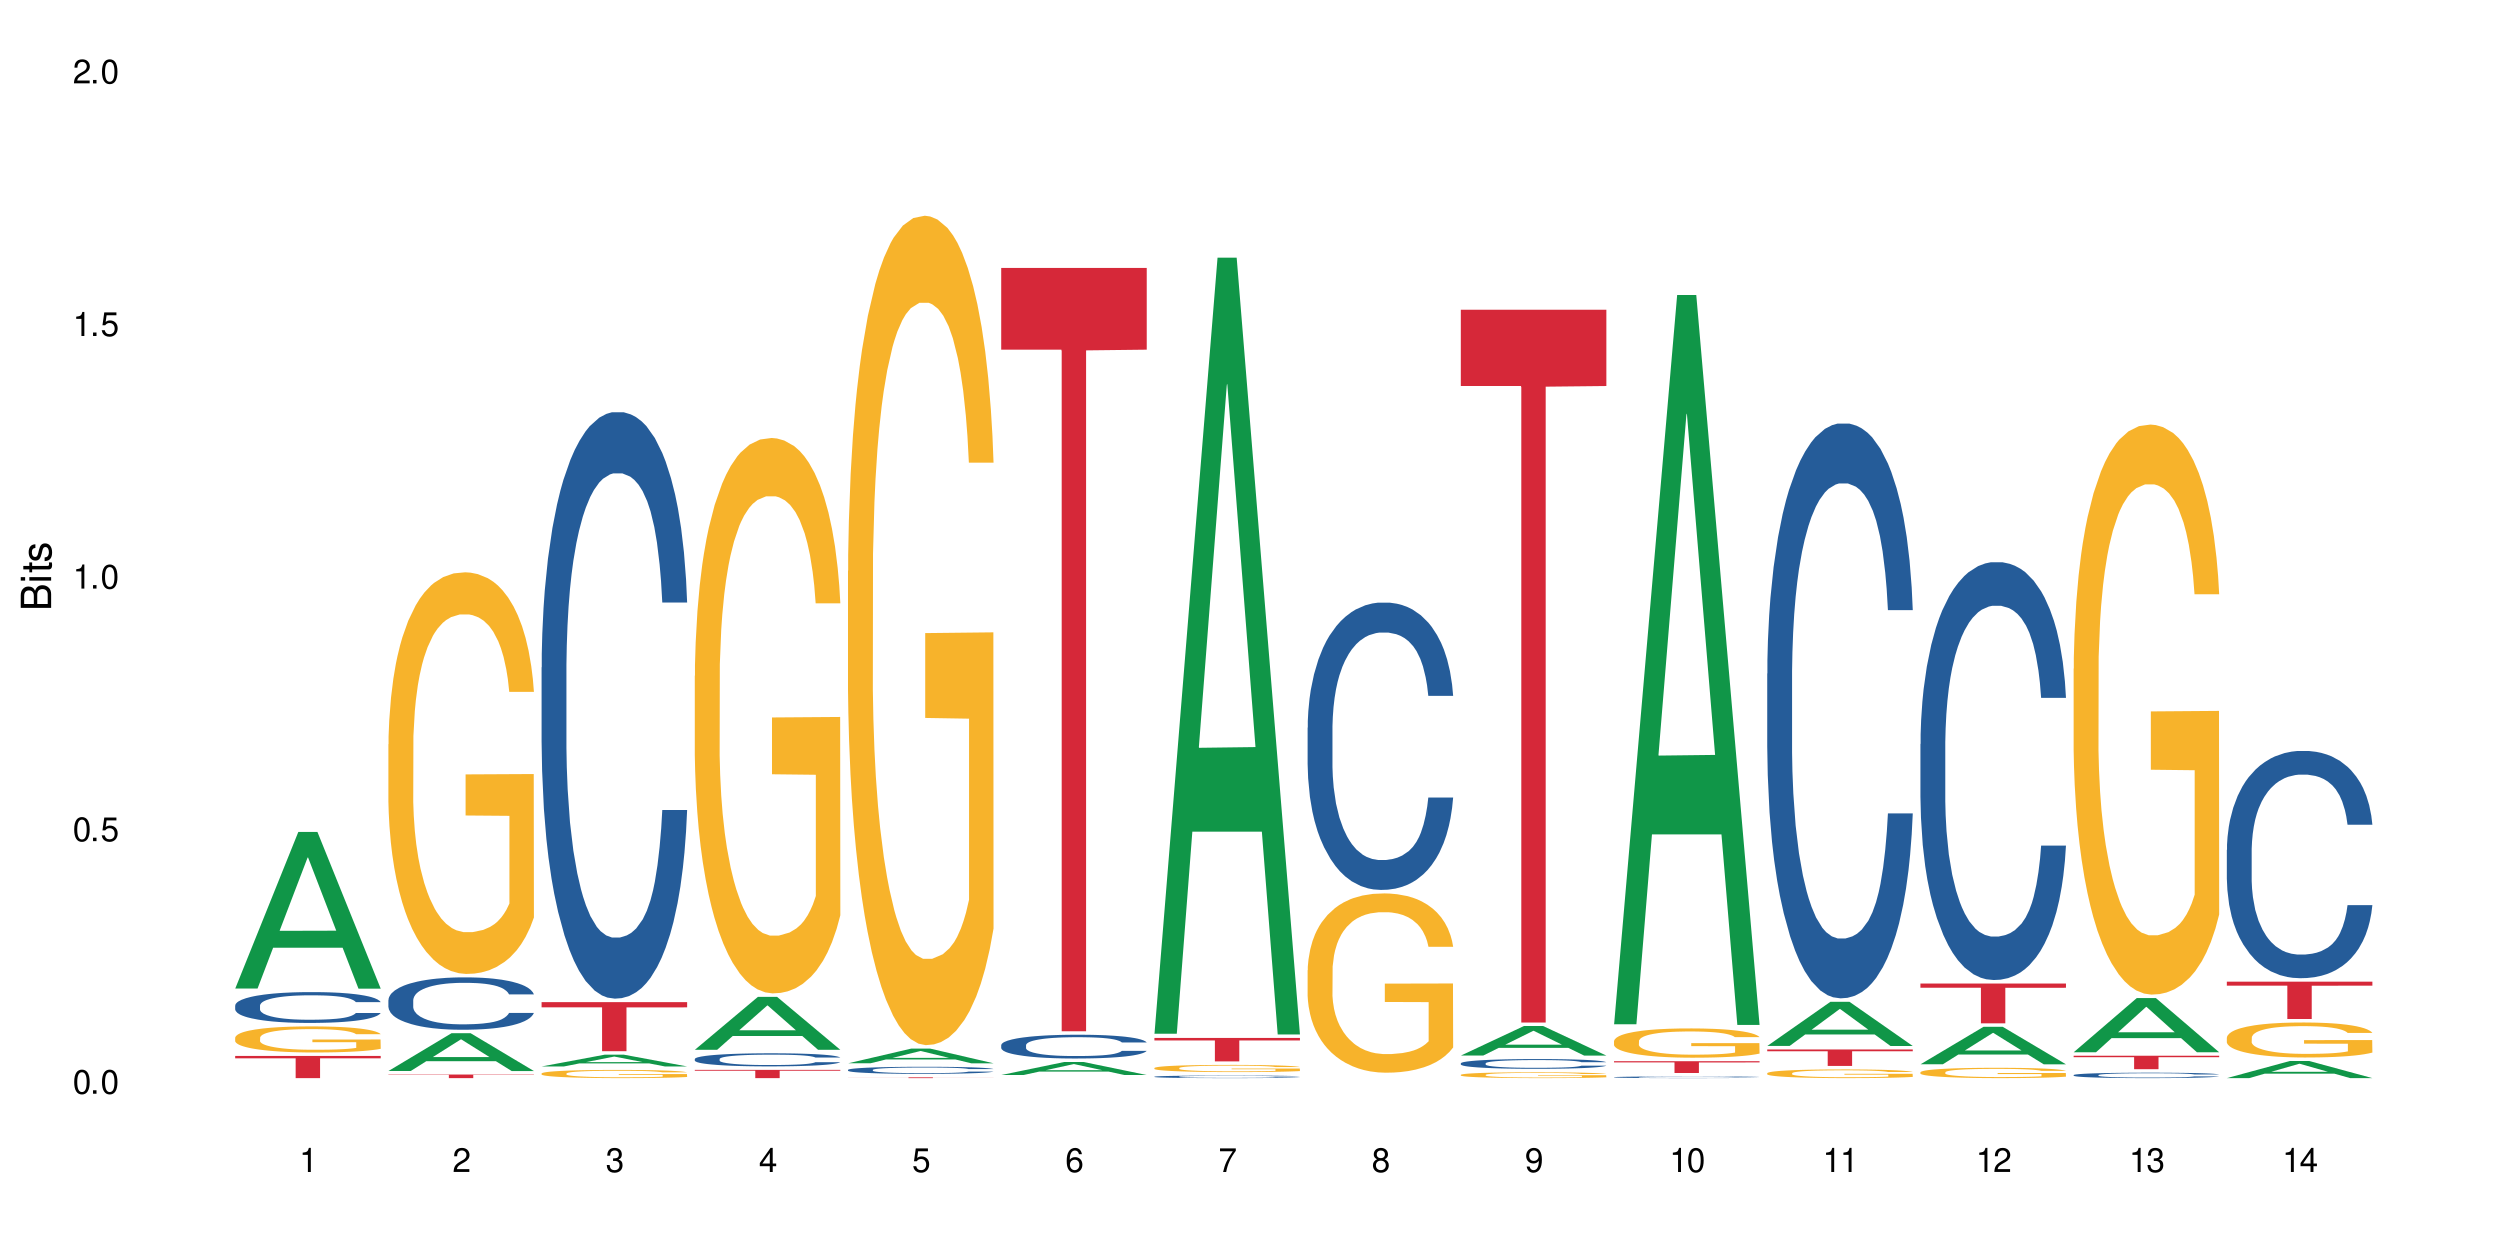 <?xml version="1.0" encoding="UTF-8"?>
<svg xmlns="http://www.w3.org/2000/svg" xmlns:xlink="http://www.w3.org/1999/xlink" width="720" height="360" viewBox="0 0 720 360">
<defs>
<g>
<g id="glyph-0-0">
</g>
<g id="glyph-0-1">
<path d="M 2.641 -6.938 C 2 -6.938 1.422 -6.656 1.078 -6.172 C 0.641 -5.562 0.406 -4.641 0.406 -3.359 C 0.406 -1.016 1.188 0.219 2.641 0.219 C 4.078 0.219 4.859 -1.016 4.859 -3.297 C 4.859 -4.641 4.656 -5.547 4.203 -6.172 C 3.844 -6.656 3.281 -6.938 2.641 -6.938 Z M 2.641 -6.188 C 3.547 -6.188 4 -5.25 4 -3.375 C 4 -1.406 3.562 -0.484 2.625 -0.484 C 1.734 -0.484 1.281 -1.438 1.281 -3.344 C 1.281 -5.25 1.734 -6.188 2.641 -6.188 Z M 2.641 -6.188 "/>
</g>
<g id="glyph-0-2">
<path d="M 1.828 -1 L 0.828 -1 L 0.828 0 L 1.828 0 Z M 1.828 -1 "/>
</g>
<g id="glyph-0-3">
<path d="M 4.562 -6.797 L 1.062 -6.797 L 0.547 -3.094 L 1.328 -3.094 C 1.719 -3.562 2.047 -3.734 2.578 -3.734 C 3.484 -3.734 4.062 -3.109 4.062 -2.094 C 4.062 -1.125 3.484 -0.531 2.578 -0.531 C 1.828 -0.531 1.375 -0.906 1.188 -1.672 L 0.328 -1.672 C 0.453 -1.109 0.547 -0.844 0.75 -0.594 C 1.125 -0.078 1.828 0.219 2.594 0.219 C 3.969 0.219 4.922 -0.781 4.922 -2.219 C 4.922 -3.562 4.031 -4.484 2.719 -4.484 C 2.25 -4.484 1.859 -4.359 1.469 -4.062 L 1.734 -5.969 L 4.562 -5.969 Z M 4.562 -6.797 "/>
</g>
<g id="glyph-0-4">
<path d="M 2.484 -4.938 L 2.484 0 L 3.328 0 L 3.328 -6.938 L 2.766 -6.938 C 2.469 -5.875 2.281 -5.734 0.984 -5.562 L 0.984 -4.938 Z M 2.484 -4.938 "/>
</g>
<g id="glyph-0-5">
<path d="M 4.859 -0.828 L 1.281 -0.828 C 1.359 -1.406 1.672 -1.781 2.5 -2.281 L 3.469 -2.828 C 4.406 -3.344 4.906 -4.062 4.906 -4.906 C 4.906 -5.484 4.672 -6.031 4.266 -6.406 C 3.859 -6.766 3.375 -6.938 2.719 -6.938 C 1.859 -6.938 1.219 -6.625 0.844 -6.031 C 0.609 -5.672 0.5 -5.234 0.484 -4.531 L 1.328 -4.531 C 1.359 -5.016 1.406 -5.281 1.531 -5.516 C 1.75 -5.938 2.188 -6.203 2.703 -6.203 C 3.469 -6.203 4.031 -5.641 4.031 -4.891 C 4.031 -4.344 3.719 -3.859 3.125 -3.516 L 2.234 -3 C 0.812 -2.172 0.406 -1.531 0.328 -0.016 L 4.859 -0.016 Z M 4.859 -0.828 "/>
</g>
<g id="glyph-0-6">
<path d="M 2.125 -3.188 L 2.578 -3.188 C 3.5 -3.188 3.984 -2.766 3.984 -1.922 C 3.984 -1.062 3.469 -0.531 2.594 -0.531 C 1.656 -0.531 1.203 -1 1.156 -2.016 L 0.312 -2.016 C 0.344 -1.453 0.438 -1.094 0.609 -0.781 C 0.953 -0.109 1.625 0.219 2.547 0.219 C 3.953 0.219 4.859 -0.625 4.859 -1.938 C 4.859 -2.828 4.516 -3.297 3.703 -3.594 C 4.344 -3.844 4.656 -4.328 4.656 -5.031 C 4.656 -6.219 3.875 -6.938 2.578 -6.938 C 1.203 -6.938 0.484 -6.172 0.453 -4.703 L 1.297 -4.703 C 1.312 -5.125 1.344 -5.359 1.453 -5.578 C 1.641 -5.969 2.062 -6.203 2.594 -6.203 C 3.344 -6.203 3.797 -5.75 3.797 -5 C 3.797 -4.516 3.609 -4.219 3.25 -4.047 C 3.016 -3.953 2.703 -3.922 2.125 -3.906 Z M 2.125 -3.188 "/>
</g>
<g id="glyph-0-7">
<path d="M 3.141 -1.672 L 3.141 0 L 3.984 0 L 3.984 -1.672 L 4.984 -1.672 L 4.984 -2.438 L 3.984 -2.438 L 3.984 -6.938 L 3.359 -6.938 L 0.266 -2.578 L 0.266 -1.672 Z M 3.141 -2.438 L 1 -2.438 L 3.141 -5.5 Z M 3.141 -2.438 "/>
</g>
<g id="glyph-0-8">
<path d="M 4.781 -5.125 C 4.609 -6.266 3.891 -6.938 2.844 -6.938 C 2.094 -6.938 1.422 -6.578 1.031 -5.953 C 0.594 -5.266 0.406 -4.422 0.406 -3.172 C 0.406 -2 0.578 -1.25 0.984 -0.641 C 1.359 -0.078 1.953 0.219 2.703 0.219 C 3.984 0.219 4.922 -0.75 4.922 -2.094 C 4.922 -3.375 4.062 -4.281 2.844 -4.281 C 2.172 -4.281 1.641 -4.031 1.281 -3.516 C 1.281 -5.234 1.828 -6.188 2.797 -6.188 C 3.391 -6.188 3.797 -5.797 3.938 -5.125 Z M 2.734 -3.531 C 3.547 -3.531 4.062 -2.953 4.062 -2.031 C 4.062 -1.156 3.484 -0.531 2.703 -0.531 C 1.922 -0.531 1.328 -1.188 1.328 -2.078 C 1.328 -2.938 1.906 -3.531 2.734 -3.531 Z M 2.734 -3.531 "/>
</g>
<g id="glyph-0-9">
<path d="M 4.984 -6.797 L 0.438 -6.797 L 0.438 -5.969 L 4.109 -5.969 C 2.5 -3.656 1.828 -2.234 1.328 0 L 2.219 0 C 2.594 -2.172 3.453 -4.047 4.984 -6.094 Z M 4.984 -6.797 "/>
</g>
<g id="glyph-0-10">
<path d="M 3.75 -3.656 C 4.469 -4.094 4.688 -4.438 4.688 -5.078 C 4.688 -6.172 3.844 -6.938 2.641 -6.938 C 1.438 -6.938 0.594 -6.172 0.594 -5.094 C 0.594 -4.438 0.812 -4.094 1.516 -3.656 C 0.734 -3.266 0.359 -2.703 0.359 -1.922 C 0.359 -0.656 1.281 0.219 2.641 0.219 C 3.984 0.219 4.922 -0.656 4.922 -1.922 C 4.922 -2.703 4.531 -3.266 3.75 -3.656 Z M 2.641 -6.188 C 3.359 -6.188 3.812 -5.75 3.812 -5.062 C 3.812 -4.406 3.344 -3.984 2.641 -3.984 C 1.922 -3.984 1.453 -4.406 1.453 -5.078 C 1.453 -5.75 1.922 -6.188 2.641 -6.188 Z M 2.641 -3.266 C 3.484 -3.266 4.062 -2.719 4.062 -1.906 C 4.062 -1.078 3.484 -0.531 2.625 -0.531 C 1.797 -0.531 1.219 -1.094 1.219 -1.906 C 1.219 -2.719 1.781 -3.266 2.641 -3.266 Z M 2.641 -3.266 "/>
</g>
<g id="glyph-0-11">
<path d="M 0.516 -1.578 C 0.672 -0.453 1.406 0.219 2.438 0.219 C 3.188 0.219 3.859 -0.141 4.266 -0.766 C 4.688 -1.453 4.891 -2.297 4.891 -3.547 C 4.891 -4.719 4.703 -5.453 4.312 -6.078 C 3.938 -6.641 3.344 -6.938 2.594 -6.938 C 1.297 -6.938 0.359 -5.969 0.359 -4.625 C 0.359 -3.344 1.234 -2.453 2.453 -2.453 C 3.094 -2.453 3.578 -2.672 4.016 -3.203 C 4 -1.484 3.469 -0.531 2.5 -0.531 C 1.906 -0.531 1.484 -0.906 1.359 -1.578 Z M 2.578 -6.203 C 3.375 -6.203 3.969 -5.531 3.969 -4.641 C 3.969 -3.797 3.391 -3.188 2.547 -3.188 C 1.734 -3.188 1.234 -3.766 1.234 -4.688 C 1.234 -5.562 1.797 -6.203 2.578 -6.203 Z M 2.578 -6.203 "/>
</g>
<g id="glyph-1-0">
</g>
<g id="glyph-1-1">
<path d="M 0 -0.953 L 0 -4.891 C 0 -5.719 -0.234 -6.344 -0.734 -6.797 C -1.188 -7.234 -1.812 -7.469 -2.5 -7.469 C -3.547 -7.469 -4.188 -7 -4.625 -5.875 C -4.984 -6.688 -5.625 -7.094 -6.531 -7.094 C -7.172 -7.094 -7.734 -6.859 -8.141 -6.391 C -8.562 -5.922 -8.75 -5.344 -8.75 -4.5 L -8.75 -0.953 Z M -4.984 -2.062 L -7.766 -2.062 L -7.766 -4.219 C -7.766 -4.844 -7.688 -5.203 -7.453 -5.5 C -7.219 -5.812 -6.859 -5.969 -6.375 -5.969 C -5.891 -5.969 -5.531 -5.812 -5.297 -5.5 C -5.062 -5.203 -4.984 -4.844 -4.984 -4.219 Z M -0.984 -2.062 L -4 -2.062 L -4 -4.781 C -4 -5.766 -3.438 -6.359 -2.484 -6.359 C -1.547 -6.359 -0.984 -5.766 -0.984 -4.781 Z M -0.984 -2.062 "/>
</g>
<g id="glyph-1-2">
<path d="M -6.281 -1.797 L -6.281 -0.797 L 0 -0.797 L 0 -1.797 Z M -8.75 -1.797 L -8.75 -0.797 L -7.484 -0.797 L -7.484 -1.797 Z M -8.75 -1.797 "/>
</g>
<g id="glyph-1-3">
<path d="M -6.281 -3.047 L -6.281 -2.016 L -8.016 -2.016 L -8.016 -1.016 L -6.281 -1.016 L -6.281 -0.172 L -5.469 -0.172 L -5.469 -1.016 L -0.719 -1.016 C -0.078 -1.016 0.281 -1.453 0.281 -2.234 C 0.281 -2.5 0.25 -2.719 0.188 -3.047 L -0.641 -3.047 C -0.609 -2.906 -0.594 -2.766 -0.594 -2.562 C -0.594 -2.141 -0.719 -2.016 -1.156 -2.016 L -5.469 -2.016 L -5.469 -3.047 Z M -6.281 -3.047 "/>
</g>
<g id="glyph-1-4">
<path d="M -4.531 -5.25 C -5.766 -5.25 -6.469 -4.422 -6.469 -2.969 C -6.469 -1.516 -5.719 -0.562 -4.547 -0.562 C -3.562 -0.562 -3.094 -1.062 -2.734 -2.562 L -2.516 -3.484 C -2.344 -4.188 -2.094 -4.469 -1.641 -4.469 C -1.047 -4.469 -0.641 -3.875 -0.641 -3 C -0.641 -2.453 -0.797 -2 -1.062 -1.75 C -1.25 -1.594 -1.422 -1.531 -1.875 -1.469 L -1.875 -0.406 C -0.422 -0.453 0.281 -1.266 0.281 -2.922 C 0.281 -4.5 -0.5 -5.516 -1.719 -5.516 C -2.656 -5.516 -3.172 -4.984 -3.469 -3.734 L -3.703 -2.766 C -3.891 -1.953 -4.156 -1.609 -4.594 -1.609 C -5.188 -1.609 -5.547 -2.125 -5.547 -2.938 C -5.547 -3.75 -5.203 -4.172 -4.531 -4.203 Z M -4.531 -5.25 "/>
</g>
</g>
</defs>
<rect x="-72" y="-36" width="864" height="432" fill="rgb(100%, 100%, 100%)" fill-opacity="1"/>
<path fill-rule="nonzero" fill="rgb(6.275%, 58.824%, 28.235%)" fill-opacity="1" d="M 67.73 284.688 L 67.777 284.645 L 85.914 239.605 L 91.422 239.605 L 109.648 284.73 L 103.242 284.73 L 98.676 272.953 L 78.656 272.953 L 74.18 284.688 L 67.73 284.688 L 80.582 268.078 L 96.84 268.035 L 88.734 246.977 L 88.645 246.934 L 88.555 247.062 L 80.539 268.035 L 80.582 268.078 Z M 67.73 284.688 "/>
<path fill-rule="nonzero" fill="rgb(14.51%, 36.078%, 60%)" fill-opacity="1" d="M 67.73 289.59 L 67.781 289.582 L 67.781 289.387 L 67.934 289.078 L 68.293 288.691 L 68.652 288.422 L 69.57 287.941 L 70.848 287.48 L 72.18 287.125 L 73.148 286.914 L 74.02 286.75 L 76.012 286.449 L 77.289 286.297 L 78.672 286.156 L 80.355 286.02 L 81.582 285.938 L 84.344 285.809 L 86.391 285.754 L 87.973 285.727 L 91.398 285.727 L 93.441 285.762 L 94.926 285.801 L 96.562 285.867 L 97.941 285.938 L 100.344 286.117 L 102.492 286.344 L 103.461 286.473 L 104.996 286.727 L 106.172 286.969 L 106.988 287.18 L 107.91 287.48 L 108.727 287.848 L 109.34 288.258 L 109.648 288.609 L 102.492 288.609 L 102.133 288.285 L 101.723 288.031 L 100.957 287.699 L 100.191 287.465 L 99.117 287.23 L 98.145 287.074 L 96.816 286.922 L 95.641 286.824 L 94.414 286.75 L 93.238 286.703 L 90.988 286.652 L 88.383 286.652 L 87.41 286.668 L 85.418 286.734 L 84.344 286.789 L 82.812 286.906 L 81.738 287.012 L 80.461 287.172 L 79.59 287.309 L 78.516 287.52 L 77.75 287.707 L 76.883 287.977 L 76.371 288.18 L 75.91 288.406 L 75.5 288.672 L 75.195 288.957 L 74.988 289.258 L 74.887 289.551 L 74.887 290.809 L 74.988 291.098 L 75.246 291.441 L 75.91 291.934 L 76.883 292.363 L 78.004 292.707 L 79.078 292.949 L 79.691 293.062 L 80.512 293.191 L 81.789 293.355 L 83.629 293.516 L 84.703 293.582 L 86.34 293.648 L 88.023 293.68 L 90.273 293.68 L 92.27 293.648 L 93.598 293.605 L 94.977 293.543 L 96.867 293.402 L 98.043 293.273 L 99.066 293.121 L 99.832 292.965 L 100.344 292.836 L 101.109 292.586 L 101.723 292.309 L 102.184 292.023 L 102.492 291.75 L 109.648 291.75 L 109.34 292.074 L 108.883 292.391 L 108.422 292.625 L 107.707 292.91 L 106.887 293.16 L 105.711 293.445 L 104.742 293.633 L 103.461 293.832 L 102.285 293.988 L 101.008 294.125 L 99.117 294.289 L 97.891 294.371 L 96.562 294.441 L 94.977 294.508 L 92.984 294.562 L 90.836 294.598 L 88.844 294.605 L 86.695 294.59 L 85.109 294.555 L 83.016 294.484 L 80.41 294.336 L 78.516 294.184 L 77.035 294.027 L 75.758 293.867 L 74.324 293.648 L 72.484 293.289 L 71.359 293.016 L 70.594 292.785 L 69.723 292.469 L 69.109 292.188 L 68.395 291.73 L 67.883 291.156 L 67.73 290.711 Z M 67.73 289.59 "/>
<path fill-rule="nonzero" fill="rgb(96.863%, 70.196%, 16.863%)" fill-opacity="1" d="M 67.73 298.82 L 67.781 298.812 L 67.781 298.676 L 67.988 298.367 L 68.496 297.941 L 69.164 297.59 L 69.879 297.316 L 70.34 297.172 L 71.105 296.969 L 71.77 296.816 L 73.457 296.508 L 75.602 296.219 L 76.777 296.098 L 78.109 295.98 L 80 295.848 L 80.867 295.801 L 83.527 295.691 L 86.543 295.621 L 89.863 295.602 L 91.398 295.609 L 93.496 295.637 L 96.355 295.711 L 97.992 295.781 L 99.27 295.848 L 100.602 295.938 L 102.234 296.074 L 103.77 296.238 L 104.996 296.406 L 106.223 296.609 L 107.246 296.832 L 108.113 297.07 L 108.883 297.359 L 109.34 297.598 L 109.648 297.84 L 102.543 297.84 L 102.133 297.598 L 101.672 297.414 L 100.906 297.188 L 100.141 297.023 L 99.375 296.891 L 97.941 296.715 L 96.715 296.605 L 95.18 296.508 L 93.699 296.445 L 92.012 296.406 L 90.988 296.391 L 88.281 296.391 L 85.828 296.438 L 84.395 296.492 L 83.375 296.547 L 81.941 296.652 L 81.074 296.734 L 80.562 296.789 L 79.027 297 L 78.004 297.195 L 77.445 297.324 L 76.727 297.531 L 76.215 297.715 L 75.652 297.988 L 75.348 298.195 L 74.938 298.66 L 74.887 299.898 L 75.039 300.156 L 75.348 300.438 L 75.758 300.688 L 76.371 300.945 L 76.984 301.145 L 78.059 301.414 L 78.977 301.59 L 79.691 301.707 L 81.074 301.895 L 81.637 301.957 L 82.965 302.078 L 84.344 302.176 L 86.031 302.258 L 87.309 302.297 L 89.355 302.332 L 91.961 302.332 L 95.027 302.293 L 96.969 302.238 L 98.301 302.18 L 99.168 302.133 L 100.242 302.059 L 101.008 301.988 L 101.723 301.914 L 102.594 301.797 L 102.594 300.156 L 89.969 300.152 L 89.969 299.383 L 109.598 299.375 L 109.648 302.059 L 108.574 302.242 L 107.246 302.422 L 105.969 302.559 L 104.637 302.676 L 102.746 302.805 L 101.215 302.887 L 98.863 302.984 L 96.715 303.047 L 94.465 303.086 L 92.473 303.109 L 90.121 303.113 L 88.023 303.102 L 85.777 303.059 L 83.988 303.004 L 82.352 302.938 L 80.715 302.848 L 78.672 302.703 L 77.34 302.586 L 75.961 302.441 L 74.582 302.27 L 73.355 302.086 L 72.535 301.941 L 71.719 301.777 L 70.848 301.57 L 70.031 301.336 L 69.418 301.125 L 68.855 300.887 L 68.445 300.66 L 68.039 300.352 L 67.832 300.102 L 67.73 299.891 Z M 67.73 298.82 "/>
<path fill-rule="nonzero" fill="rgb(83.922%, 15.686%, 22.353%)" fill-opacity="1" d="M 67.73 304.113 L 109.648 304.113 L 109.648 304.797 L 92.18 304.801 L 92.18 310.5 L 85.148 310.5 L 85.148 304.809 L 85.047 304.797 L 67.73 304.797 Z M 67.73 304.113 "/>
<path fill-rule="nonzero" fill="rgb(6.275%, 58.824%, 28.235%)" fill-opacity="1" d="M 111.855 308.449 L 111.898 308.438 L 130.035 297.566 L 135.543 297.566 L 153.77 308.461 L 147.367 308.461 L 142.801 305.617 L 122.781 305.617 L 118.301 308.449 L 111.855 308.449 L 124.707 304.441 L 140.961 304.43 L 132.855 299.348 L 132.766 299.336 L 132.68 299.367 L 124.66 304.43 L 124.707 304.441 Z M 111.855 308.449 "/>
<path fill-rule="nonzero" fill="rgb(14.51%, 36.078%, 60%)" fill-opacity="1" d="M 111.855 288.051 L 111.906 288.039 L 111.906 287.707 L 112.059 287.184 L 112.418 286.523 L 112.773 286.066 L 113.695 285.254 L 114.973 284.469 L 116.301 283.863 L 117.273 283.504 L 118.141 283.23 L 120.137 282.719 L 121.414 282.457 L 122.793 282.223 L 124.48 281.988 L 125.707 281.852 L 128.469 281.629 L 130.512 281.535 L 132.098 281.492 L 135.523 281.492 L 137.566 281.547 L 139.047 281.617 L 140.684 281.727 L 142.066 281.852 L 144.469 282.152 L 146.613 282.539 L 147.586 282.762 L 149.117 283.188 L 150.293 283.602 L 151.113 283.961 L 152.031 284.469 L 152.852 285.09 L 153.465 285.793 L 153.77 286.387 L 146.613 286.387 L 146.258 285.832 L 145.848 285.406 L 145.082 284.84 L 144.312 284.441 L 143.242 284.043 L 142.27 283.781 L 140.941 283.52 L 139.766 283.352 L 138.539 283.23 L 137.363 283.145 L 135.113 283.062 L 132.504 283.062 L 131.535 283.09 L 129.539 283.203 L 128.469 283.297 L 126.934 283.492 L 125.859 283.672 L 124.582 283.945 L 123.715 284.18 L 122.641 284.539 L 121.875 284.855 L 121.004 285.309 L 120.492 285.656 L 120.031 286.039 L 119.625 286.496 L 119.316 286.977 L 119.113 287.488 L 119.012 287.984 L 119.012 290.121 L 119.113 290.617 L 119.367 291.195 L 120.031 292.035 L 121.004 292.766 L 122.129 293.344 L 123.203 293.758 L 123.816 293.949 L 124.633 294.172 L 125.91 294.449 L 127.75 294.723 L 128.824 294.832 L 130.461 294.945 L 132.148 295 L 134.398 295 L 136.391 294.945 L 137.719 294.875 L 139.102 294.766 L 140.992 294.531 L 142.168 294.309 L 143.188 294.047 L 143.957 293.785 L 144.469 293.566 L 145.234 293.137 L 145.848 292.668 L 146.309 292.188 L 146.613 291.719 L 153.77 291.719 L 153.465 292.27 L 153.004 292.809 L 152.543 293.207 L 151.828 293.688 L 151.012 294.117 L 149.836 294.598 L 148.863 294.914 L 147.586 295.262 L 146.41 295.523 L 145.133 295.758 L 143.242 296.031 L 142.012 296.172 L 140.684 296.293 L 139.102 296.406 L 137.105 296.5 L 134.961 296.555 L 132.965 296.57 L 130.82 296.543 L 129.234 296.488 L 127.137 296.363 L 124.531 296.113 L 122.641 295.852 L 121.156 295.59 L 119.879 295.316 L 118.449 294.945 L 116.609 294.336 L 115.484 293.867 L 114.715 293.484 L 113.848 292.945 L 113.234 292.461 L 112.52 291.691 L 112.008 290.711 L 111.855 289.953 Z M 111.855 288.051 "/>
<path fill-rule="nonzero" fill="rgb(96.863%, 70.196%, 16.863%)" fill-opacity="1" d="M 111.855 214.367 L 111.906 214.262 L 111.906 212.148 L 112.109 207.395 L 112.621 200.844 L 113.285 195.457 L 114 191.23 L 114.461 189.012 L 115.227 185.844 L 115.891 183.52 L 117.578 178.766 L 119.727 174.328 L 120.902 172.426 L 122.23 170.633 L 124.121 168.625 L 124.992 167.883 L 127.648 166.195 L 130.664 165.137 L 133.988 164.82 L 135.523 164.926 L 137.617 165.348 L 140.48 166.512 L 142.117 167.566 L 143.395 168.625 L 144.723 169.996 L 146.359 172.109 L 147.891 174.645 L 149.117 177.18 L 150.348 180.352 L 151.367 183.73 L 152.238 187.43 L 153.004 191.863 L 153.465 195.562 L 153.77 199.258 L 146.664 199.258 L 146.258 195.562 L 145.797 192.711 L 145.031 189.223 L 144.262 186.688 L 143.496 184.68 L 142.066 181.934 L 140.84 180.246 L 139.305 178.766 L 137.82 177.816 L 136.137 177.18 L 135.113 176.969 L 132.402 176.969 L 129.949 177.711 L 128.52 178.555 L 127.496 179.398 L 126.066 180.984 L 125.195 182.25 L 124.684 183.098 L 123.152 186.371 L 122.129 189.328 L 121.566 191.336 L 120.852 194.504 L 120.34 197.359 L 119.777 201.582 L 119.469 204.754 L 119.062 211.938 L 119.012 230.949 L 119.164 234.965 L 119.469 239.297 L 119.879 243.098 L 120.492 247.113 L 121.105 250.176 L 122.18 254.297 L 123.102 257.043 L 123.816 258.84 L 125.195 261.691 L 125.758 262.641 L 127.086 264.543 L 128.469 266.023 L 130.152 267.289 L 131.434 267.926 L 133.477 268.453 L 136.082 268.453 L 139.152 267.82 L 141.094 266.973 L 142.422 266.129 L 143.293 265.391 L 144.363 264.227 L 145.133 263.172 L 145.848 262.008 L 146.715 260.211 L 146.715 234.965 L 134.09 234.859 L 134.09 223.027 L 153.719 222.922 L 153.77 264.227 L 152.699 267.078 L 151.367 269.824 L 150.09 271.938 L 148.762 273.734 L 146.871 275.742 L 145.336 277.008 L 142.984 278.488 L 140.84 279.438 L 138.59 280.074 L 136.594 280.391 L 134.242 280.496 L 132.148 280.285 L 129.898 279.648 L 128.109 278.805 L 126.473 277.75 L 124.84 276.375 L 122.793 274.156 L 121.465 272.359 L 120.082 270.141 L 118.703 267.5 L 117.477 264.648 L 116.66 262.43 L 115.84 259.895 L 114.973 256.727 L 114.152 253.133 L 113.539 249.859 L 112.98 246.164 L 112.57 242.676 L 112.16 237.922 L 111.957 234.121 L 111.855 230.844 Z M 111.855 214.367 "/>
<path fill-rule="nonzero" fill="rgb(83.922%, 15.686%, 22.353%)" fill-opacity="1" d="M 111.855 309.457 L 153.77 309.457 L 153.77 309.566 L 136.301 309.57 L 136.301 310.5 L 129.273 310.5 L 129.273 309.57 L 129.172 309.566 L 111.855 309.566 Z M 111.855 309.457 "/>
<path fill-rule="nonzero" fill="rgb(6.275%, 58.824%, 28.235%)" fill-opacity="1" d="M 155.977 307.137 L 156.023 307.133 L 174.16 303.746 L 179.668 303.746 L 197.895 307.137 L 191.488 307.137 L 186.922 306.254 L 166.902 306.254 L 162.426 307.137 L 155.977 307.137 L 168.828 305.887 L 185.086 305.883 L 176.98 304.301 L 176.891 304.297 L 176.801 304.309 L 168.785 305.883 L 168.828 305.887 Z M 155.977 307.137 "/>
<path fill-rule="nonzero" fill="rgb(14.51%, 36.078%, 60%)" fill-opacity="1" d="M 155.977 192.215 L 156.027 192.059 L 156.027 188.355 L 156.18 182.488 L 156.539 175.078 L 156.898 169.984 L 157.816 160.879 L 159.094 152.078 L 160.426 145.285 L 161.395 141.273 L 162.266 138.188 L 164.258 132.473 L 165.535 129.543 L 166.918 126.918 L 168.602 124.293 L 169.828 122.75 L 172.59 120.281 L 174.637 119.199 L 176.219 118.734 L 179.645 118.734 L 181.688 119.352 L 183.172 120.125 L 184.809 121.359 L 186.188 122.75 L 188.59 126.145 L 190.738 130.469 L 191.707 132.938 L 193.242 137.723 L 194.418 142.355 L 195.234 146.367 L 196.156 152.078 L 196.973 159.023 L 197.586 166.898 L 197.895 173.535 L 190.738 173.535 L 190.379 167.359 L 189.969 162.574 L 189.203 156.246 L 188.438 151.77 L 187.363 147.293 L 186.391 144.359 L 185.062 141.426 L 183.887 139.574 L 182.66 138.188 L 181.484 137.258 L 179.234 136.332 L 176.629 136.332 L 175.656 136.641 L 173.664 137.879 L 172.59 138.957 L 171.059 141.117 L 169.984 143.125 L 168.707 146.215 L 167.836 148.836 L 166.762 152.852 L 165.996 156.402 L 165.129 161.496 L 164.617 165.355 L 164.156 169.676 L 163.746 174.77 L 163.441 180.172 L 163.234 185.887 L 163.133 191.441 L 163.133 215.367 L 163.234 220.926 L 163.492 227.41 L 164.156 236.824 L 165.129 245.008 L 166.25 251.492 L 167.324 256.121 L 167.938 258.281 L 168.758 260.754 L 170.035 263.84 L 171.875 266.926 L 172.949 268.16 L 174.582 269.398 L 176.27 270.016 L 178.52 270.016 L 180.512 269.398 L 181.844 268.625 L 183.223 267.391 L 185.113 264.766 L 186.289 262.297 L 187.312 259.363 L 188.078 256.43 L 188.59 253.961 L 189.355 249.176 L 189.969 243.926 L 190.43 238.523 L 190.738 233.273 L 197.895 233.273 L 197.586 239.449 L 197.129 245.469 L 196.668 249.945 L 195.953 255.348 L 195.133 260.137 L 193.957 265.539 L 192.988 269.09 L 191.707 272.945 L 190.531 275.879 L 189.254 278.504 L 187.363 281.59 L 186.137 283.137 L 184.809 284.523 L 183.223 285.758 L 181.23 286.84 L 179.082 287.457 L 177.09 287.613 L 174.941 287.305 L 173.355 286.688 L 171.262 285.297 L 168.652 282.52 L 166.762 279.586 L 165.281 276.652 L 164.004 273.566 L 162.57 269.398 L 160.73 262.605 L 159.605 257.355 L 158.84 253.035 L 157.969 247.016 L 157.355 241.609 L 156.641 232.965 L 156.129 222.008 L 155.977 213.516 Z M 155.977 192.215 "/>
<path fill-rule="nonzero" fill="rgb(96.863%, 70.196%, 16.863%)" fill-opacity="1" d="M 155.977 309.148 L 156.027 309.145 L 156.027 309.102 L 156.234 309.004 L 156.742 308.871 L 157.41 308.762 L 158.125 308.676 L 158.582 308.629 L 159.352 308.566 L 160.016 308.52 L 161.703 308.422 L 163.848 308.328 L 165.023 308.293 L 166.355 308.254 L 168.246 308.215 L 169.113 308.199 L 171.773 308.164 L 174.789 308.141 L 178.109 308.137 L 179.645 308.137 L 181.742 308.148 L 184.602 308.172 L 186.238 308.191 L 187.516 308.215 L 188.848 308.242 L 190.48 308.285 L 192.016 308.336 L 193.242 308.387 L 194.469 308.453 L 195.492 308.523 L 196.359 308.598 L 197.129 308.688 L 197.586 308.766 L 197.895 308.84 L 190.789 308.84 L 190.379 308.766 L 189.918 308.707 L 189.152 308.633 L 188.387 308.582 L 187.617 308.543 L 186.188 308.484 L 184.961 308.449 L 183.426 308.422 L 181.945 308.402 L 180.258 308.387 L 179.234 308.383 L 176.527 308.383 L 174.074 308.398 L 172.641 308.418 L 171.617 308.434 L 170.188 308.465 L 169.32 308.492 L 168.809 308.508 L 167.273 308.574 L 166.25 308.637 L 165.688 308.676 L 164.973 308.742 L 164.461 308.801 L 163.898 308.887 L 163.594 308.953 L 163.184 309.098 L 163.133 309.488 L 163.285 309.57 L 163.594 309.656 L 164.004 309.734 L 164.617 309.816 L 165.23 309.879 L 166.305 309.965 L 167.223 310.02 L 167.938 310.055 L 169.32 310.113 L 169.883 310.133 L 171.211 310.172 L 172.59 310.203 L 174.277 310.23 L 175.555 310.242 L 177.602 310.254 L 180.207 310.254 L 183.273 310.238 L 185.215 310.223 L 186.547 310.207 L 187.414 310.191 L 188.488 310.168 L 189.254 310.145 L 189.969 310.121 L 190.84 310.086 L 190.84 309.57 L 178.215 309.566 L 178.215 309.324 L 197.844 309.324 L 197.895 310.168 L 196.82 310.227 L 195.492 310.281 L 194.215 310.324 L 192.883 310.359 L 190.992 310.402 L 189.461 310.426 L 187.109 310.457 L 184.961 310.477 L 182.711 310.488 L 180.719 310.496 L 178.367 310.5 L 176.27 310.496 L 174.023 310.48 L 172.234 310.465 L 170.598 310.441 L 168.961 310.414 L 166.918 310.371 L 165.586 310.332 L 164.207 310.289 L 162.828 310.234 L 161.602 310.176 L 160.781 310.129 L 159.965 310.078 L 159.094 310.012 L 158.277 309.941 L 157.664 309.871 L 157.102 309.797 L 156.691 309.727 L 156.285 309.629 L 156.078 309.551 L 155.977 309.484 Z M 155.977 309.148 "/>
<path fill-rule="nonzero" fill="rgb(83.922%, 15.686%, 22.353%)" fill-opacity="1" d="M 155.977 288.609 L 197.895 288.609 L 197.895 290.121 L 180.426 290.137 L 180.426 302.75 L 173.395 302.75 L 173.395 290.148 L 173.293 290.121 L 155.977 290.121 Z M 155.977 288.609 "/>
<path fill-rule="nonzero" fill="rgb(6.275%, 58.824%, 28.235%)" fill-opacity="1" d="M 200.102 302.336 L 200.145 302.324 L 218.281 287.094 L 223.789 287.094 L 242.016 302.352 L 235.613 302.352 L 231.047 298.367 L 211.027 298.367 L 206.547 302.336 L 200.102 302.336 L 212.953 296.723 L 229.207 296.707 L 221.102 289.586 L 221.012 289.574 L 220.926 289.617 L 212.906 296.707 L 212.953 296.723 Z M 200.102 302.336 "/>
<path fill-rule="nonzero" fill="rgb(14.51%, 36.078%, 60%)" fill-opacity="1" d="M 200.102 304.988 L 200.152 304.984 L 200.152 304.902 L 200.305 304.773 L 200.664 304.605 L 201.02 304.492 L 201.941 304.289 L 203.219 304.094 L 204.547 303.941 L 205.52 303.852 L 206.387 303.781 L 208.383 303.656 L 209.66 303.59 L 211.039 303.531 L 212.727 303.473 L 213.953 303.438 L 216.715 303.383 L 218.758 303.359 L 220.344 303.348 L 223.77 303.348 L 225.812 303.363 L 227.293 303.379 L 228.93 303.406 L 230.312 303.438 L 232.715 303.516 L 234.859 303.609 L 235.832 303.664 L 237.363 303.773 L 238.539 303.875 L 239.359 303.965 L 240.277 304.094 L 241.098 304.25 L 241.711 304.426 L 242.016 304.574 L 234.859 304.574 L 234.504 304.434 L 234.094 304.328 L 233.328 304.188 L 232.559 304.086 L 231.488 303.988 L 230.516 303.922 L 229.188 303.855 L 228.012 303.812 L 226.785 303.781 L 225.609 303.762 L 223.359 303.742 L 220.75 303.742 L 219.781 303.75 L 217.785 303.777 L 216.715 303.801 L 215.18 303.848 L 214.105 303.895 L 212.828 303.961 L 211.961 304.02 L 210.887 304.109 L 210.117 304.191 L 209.25 304.305 L 208.738 304.391 L 208.277 304.484 L 207.871 304.602 L 207.562 304.719 L 207.359 304.848 L 207.258 304.973 L 207.258 305.508 L 207.359 305.629 L 207.613 305.777 L 208.277 305.984 L 209.25 306.168 L 210.375 306.312 L 211.449 306.418 L 212.062 306.465 L 212.879 306.52 L 214.156 306.59 L 215.996 306.656 L 217.07 306.688 L 218.707 306.715 L 220.395 306.727 L 222.645 306.727 L 224.637 306.715 L 225.965 306.695 L 227.348 306.668 L 229.238 306.609 L 230.414 306.555 L 231.434 306.488 L 232.203 306.422 L 232.715 306.367 L 233.48 306.262 L 234.094 306.145 L 234.555 306.023 L 234.859 305.906 L 242.016 305.906 L 241.711 306.043 L 241.25 306.18 L 240.789 306.277 L 240.074 306.398 L 239.258 306.508 L 238.082 306.629 L 237.109 306.707 L 235.832 306.793 L 234.656 306.859 L 233.379 306.918 L 231.488 306.984 L 230.258 307.02 L 228.93 307.051 L 227.348 307.078 L 225.352 307.102 L 223.207 307.117 L 221.211 307.121 L 219.066 307.113 L 217.48 307.098 L 215.383 307.07 L 212.777 307.008 L 210.887 306.941 L 209.402 306.875 L 208.125 306.805 L 206.695 306.715 L 204.855 306.562 L 203.73 306.445 L 202.961 306.348 L 202.094 306.215 L 201.48 306.094 L 200.766 305.898 L 200.254 305.656 L 200.102 305.465 Z M 200.102 304.988 "/>
<path fill-rule="nonzero" fill="rgb(96.863%, 70.196%, 16.863%)" fill-opacity="1" d="M 200.102 194.648 L 200.152 194.504 L 200.152 191.582 L 200.355 185.008 L 200.867 175.953 L 201.531 168.5 L 202.246 162.66 L 202.707 159.59 L 203.473 155.207 L 204.137 151.996 L 205.824 145.422 L 207.973 139.285 L 209.148 136.656 L 210.477 134.172 L 212.367 131.398 L 213.238 130.375 L 215.895 128.035 L 218.91 126.578 L 222.234 126.137 L 223.77 126.285 L 225.863 126.867 L 228.727 128.477 L 230.363 129.938 L 231.641 131.398 L 232.969 133.297 L 234.605 136.219 L 236.137 139.723 L 237.363 143.23 L 238.594 147.613 L 239.613 152.285 L 240.484 157.398 L 241.25 163.535 L 241.711 168.648 L 242.016 173.762 L 234.91 173.762 L 234.504 168.648 L 234.043 164.703 L 233.277 159.883 L 232.508 156.375 L 231.742 153.602 L 230.312 149.805 L 229.082 147.465 L 227.551 145.422 L 226.066 144.105 L 224.383 143.23 L 223.359 142.938 L 220.648 142.938 L 218.195 143.961 L 216.766 145.129 L 215.742 146.297 L 214.312 148.488 L 213.441 150.242 L 212.93 151.41 L 211.398 155.938 L 210.375 160.027 L 209.812 162.805 L 209.098 167.188 L 208.586 171.133 L 208.023 176.973 L 207.715 181.355 L 207.309 191.289 L 207.258 217.586 L 207.41 223.137 L 207.715 229.125 L 208.125 234.383 L 208.738 239.934 L 209.352 244.172 L 210.426 249.867 L 211.348 253.668 L 212.062 256.152 L 213.441 260.094 L 214.004 261.41 L 215.332 264.039 L 216.715 266.082 L 218.398 267.836 L 219.68 268.715 L 221.723 269.445 L 224.328 269.445 L 227.398 268.566 L 229.34 267.398 L 230.668 266.23 L 231.539 265.207 L 232.609 263.602 L 233.379 262.141 L 234.094 260.531 L 234.961 258.051 L 234.961 223.137 L 222.336 222.988 L 222.336 206.629 L 241.965 206.484 L 242.016 263.602 L 240.941 267.543 L 239.613 271.344 L 238.336 274.266 L 237.008 276.746 L 235.117 279.523 L 233.582 281.277 L 231.23 283.32 L 229.082 284.637 L 226.836 285.512 L 224.84 285.949 L 222.488 286.098 L 220.395 285.805 L 218.145 284.93 L 216.355 283.762 L 214.719 282.301 L 213.082 280.398 L 211.039 277.332 L 209.711 274.848 L 208.328 271.781 L 206.949 268.129 L 205.723 264.184 L 204.906 261.117 L 204.086 257.609 L 203.219 253.23 L 202.398 248.262 L 201.785 243.734 L 201.223 238.621 L 200.816 233.801 L 200.406 227.227 L 200.203 221.969 L 200.102 217.438 Z M 200.102 194.648 "/>
<path fill-rule="nonzero" fill="rgb(83.922%, 15.686%, 22.353%)" fill-opacity="1" d="M 200.102 308.117 L 242.016 308.117 L 242.016 308.371 L 224.547 308.375 L 224.547 310.5 L 217.52 310.5 L 217.52 308.375 L 217.418 308.371 L 200.102 308.371 Z M 200.102 308.117 "/>
<path fill-rule="nonzero" fill="rgb(6.275%, 58.824%, 28.235%)" fill-opacity="1" d="M 244.223 306.23 L 244.27 306.227 L 262.406 302.004 L 267.914 302.004 L 286.141 306.234 L 279.734 306.234 L 275.168 305.129 L 255.148 305.129 L 250.672 306.23 L 244.223 306.23 L 257.074 304.672 L 273.332 304.668 L 265.227 302.695 L 265.137 302.691 L 265.047 302.703 L 257.031 304.668 L 257.074 304.672 Z M 244.223 306.23 "/>
<path fill-rule="nonzero" fill="rgb(14.51%, 36.078%, 60%)" fill-opacity="1" d="M 244.223 308.121 L 244.273 308.117 L 244.273 308.074 L 244.426 308.004 L 244.785 307.914 L 245.145 307.852 L 246.062 307.742 L 247.34 307.637 L 248.672 307.555 L 249.641 307.504 L 250.512 307.469 L 252.504 307.398 L 253.781 307.363 L 255.164 307.332 L 256.848 307.301 L 258.074 307.281 L 260.836 307.25 L 262.883 307.238 L 264.465 307.234 L 267.891 307.234 L 269.934 307.238 L 271.418 307.25 L 273.055 307.266 L 274.434 307.281 L 276.836 307.32 L 278.984 307.375 L 279.953 307.402 L 281.488 307.461 L 282.664 307.52 L 283.48 307.566 L 284.402 307.637 L 285.219 307.719 L 285.832 307.812 L 286.141 307.895 L 278.984 307.895 L 278.625 307.82 L 278.215 307.762 L 277.449 307.688 L 276.684 307.633 L 275.609 307.578 L 274.637 307.543 L 273.309 307.508 L 272.133 307.484 L 270.906 307.469 L 269.73 307.457 L 267.48 307.445 L 264.875 307.445 L 263.902 307.449 L 261.91 307.465 L 260.836 307.477 L 259.305 307.504 L 258.23 307.527 L 256.953 307.566 L 256.082 307.598 L 255.008 307.645 L 254.242 307.688 L 253.371 307.75 L 252.863 307.797 L 252.402 307.848 L 251.992 307.91 L 251.688 307.977 L 251.48 308.043 L 251.379 308.109 L 251.379 308.398 L 251.48 308.469 L 251.738 308.547 L 252.402 308.66 L 253.371 308.758 L 254.496 308.836 L 255.57 308.891 L 256.184 308.918 L 257.004 308.949 L 258.281 308.984 L 260.121 309.023 L 261.195 309.039 L 262.828 309.051 L 264.516 309.059 L 266.766 309.059 L 268.758 309.051 L 270.09 309.043 L 271.469 309.027 L 273.359 308.996 L 274.535 308.969 L 275.559 308.93 L 276.324 308.895 L 276.836 308.867 L 277.602 308.809 L 278.215 308.746 L 278.676 308.68 L 278.984 308.617 L 286.141 308.617 L 285.832 308.691 L 285.371 308.762 L 284.914 308.816 L 284.195 308.883 L 283.379 308.941 L 282.203 309.008 L 281.23 309.051 L 279.953 309.094 L 278.777 309.133 L 277.5 309.164 L 275.609 309.199 L 274.383 309.219 L 273.055 309.234 L 271.469 309.25 L 269.477 309.262 L 267.328 309.27 L 265.336 309.273 L 263.188 309.27 L 261.602 309.262 L 259.508 309.246 L 256.898 309.211 L 255.008 309.176 L 253.527 309.141 L 252.25 309.102 L 250.816 309.051 L 248.977 308.969 L 247.852 308.906 L 247.086 308.855 L 246.215 308.781 L 245.602 308.719 L 244.887 308.613 L 244.375 308.48 L 244.223 308.379 Z M 244.223 308.121 "/>
<path fill-rule="nonzero" fill="rgb(96.863%, 70.196%, 16.863%)" fill-opacity="1" d="M 244.223 164.441 L 244.273 164.223 L 244.273 159.859 L 244.477 150.043 L 244.988 136.52 L 245.652 125.395 L 246.371 116.668 L 246.828 112.086 L 247.598 105.543 L 248.262 100.742 L 249.949 90.926 L 252.094 81.762 L 253.27 77.836 L 254.602 74.129 L 256.492 69.984 L 257.359 68.457 L 260.02 64.965 L 263.035 62.785 L 266.355 62.129 L 267.891 62.348 L 269.988 63.219 L 272.848 65.621 L 274.484 67.801 L 275.762 69.984 L 277.094 72.82 L 278.727 77.184 L 280.262 82.418 L 281.488 87.652 L 282.715 94.199 L 283.738 101.18 L 284.605 108.812 L 285.371 117.977 L 285.832 125.613 L 286.141 133.246 L 279.035 133.246 L 278.625 125.613 L 278.164 119.723 L 277.398 112.523 L 276.633 107.285 L 275.863 103.141 L 274.434 97.469 L 273.207 93.98 L 271.672 90.926 L 270.191 88.961 L 268.504 87.652 L 267.48 87.215 L 264.773 87.215 L 262.32 88.742 L 260.887 90.488 L 259.863 92.234 L 258.434 95.508 L 257.566 98.125 L 257.055 99.871 L 255.52 106.633 L 254.496 112.742 L 253.934 116.887 L 253.219 123.43 L 252.707 129.32 L 252.145 138.047 L 251.84 144.59 L 251.43 159.426 L 251.379 198.691 L 251.531 206.98 L 251.84 215.926 L 252.25 223.781 L 252.863 232.07 L 253.477 238.395 L 254.547 246.902 L 255.469 252.574 L 256.184 256.285 L 257.566 262.176 L 258.129 264.137 L 259.457 268.062 L 260.836 271.117 L 262.523 273.734 L 263.801 275.047 L 265.848 276.137 L 268.453 276.137 L 271.52 274.828 L 273.461 273.082 L 274.793 271.336 L 275.66 269.809 L 276.734 267.41 L 277.5 265.227 L 278.215 262.828 L 279.086 259.121 L 279.086 206.98 L 266.461 206.766 L 266.461 182.332 L 286.09 182.113 L 286.141 267.41 L 285.066 273.301 L 283.738 278.973 L 282.461 283.336 L 281.129 287.043 L 279.238 291.188 L 277.707 293.805 L 275.355 296.859 L 273.207 298.824 L 270.957 300.133 L 268.965 300.785 L 266.613 301.004 L 264.516 300.57 L 262.27 299.262 L 260.477 297.516 L 258.844 295.332 L 257.207 292.496 L 255.164 287.918 L 253.832 284.207 L 252.453 279.625 L 251.074 274.172 L 249.848 268.281 L 249.027 263.703 L 248.211 258.465 L 247.34 251.922 L 246.523 244.504 L 245.91 237.742 L 245.348 230.105 L 244.938 222.906 L 244.531 213.09 L 244.324 205.238 L 244.223 198.473 Z M 244.223 164.441 "/>
<path fill-rule="nonzero" fill="rgb(83.922%, 15.686%, 22.353%)" fill-opacity="1" d="M 244.223 310.27 L 286.141 310.27 L 286.141 310.293 L 268.672 310.293 L 268.672 310.5 L 261.641 310.5 L 261.641 310.297 L 261.539 310.293 L 244.223 310.293 Z M 244.223 310.27 "/>
<path fill-rule="nonzero" fill="rgb(6.275%, 58.824%, 28.235%)" fill-opacity="1" d="M 288.348 309.602 L 288.391 309.598 L 306.527 305.848 L 312.035 305.848 L 330.262 309.605 L 323.859 309.605 L 319.289 308.625 L 299.273 308.625 L 294.793 309.602 L 288.348 309.602 L 301.199 308.219 L 317.453 308.215 L 309.348 306.461 L 309.258 306.457 L 309.172 306.469 L 301.152 308.215 L 301.199 308.219 Z M 288.348 309.602 "/>
<path fill-rule="nonzero" fill="rgb(14.51%, 36.078%, 60%)" fill-opacity="1" d="M 288.348 300.984 L 288.398 300.98 L 288.398 300.828 L 288.551 300.59 L 288.906 300.289 L 289.266 300.086 L 290.188 299.715 L 291.465 299.359 L 292.793 299.082 L 293.766 298.922 L 294.633 298.797 L 296.629 298.562 L 297.906 298.445 L 299.285 298.34 L 300.973 298.23 L 302.199 298.168 L 304.961 298.07 L 307.004 298.027 L 308.59 298.008 L 312.012 298.008 L 314.059 298.031 L 315.539 298.062 L 317.176 298.113 L 318.559 298.168 L 320.961 298.309 L 323.105 298.484 L 324.078 298.582 L 325.609 298.777 L 326.785 298.965 L 327.605 299.129 L 328.523 299.359 L 329.344 299.641 L 329.957 299.961 L 330.262 300.227 L 323.105 300.227 L 322.75 299.977 L 322.34 299.785 L 321.574 299.527 L 320.805 299.348 L 319.73 299.164 L 318.762 299.047 L 317.434 298.926 L 316.258 298.852 L 315.031 298.797 L 313.855 298.758 L 311.605 298.719 L 308.996 298.719 L 308.027 298.734 L 306.031 298.781 L 304.961 298.828 L 303.426 298.914 L 302.352 298.996 L 301.074 299.121 L 300.207 299.227 L 299.133 299.391 L 298.363 299.535 L 297.496 299.738 L 296.984 299.898 L 296.523 300.07 L 296.117 300.277 L 295.809 300.496 L 295.605 300.73 L 295.504 300.953 L 295.504 301.922 L 295.605 302.148 L 295.859 302.41 L 296.523 302.793 L 297.496 303.125 L 298.621 303.387 L 299.695 303.574 L 300.309 303.664 L 301.125 303.762 L 302.402 303.887 L 304.242 304.012 L 305.316 304.062 L 306.953 304.113 L 308.641 304.137 L 310.891 304.137 L 312.883 304.113 L 314.211 304.082 L 315.594 304.031 L 317.484 303.926 L 318.66 303.824 L 319.68 303.707 L 320.449 303.586 L 320.961 303.488 L 321.727 303.293 L 322.34 303.082 L 322.801 302.863 L 323.105 302.648 L 330.262 302.648 L 329.957 302.898 L 329.496 303.145 L 329.035 303.324 L 328.32 303.543 L 327.504 303.738 L 326.328 303.957 L 325.355 304.102 L 324.078 304.258 L 322.902 304.375 L 321.625 304.48 L 319.73 304.605 L 318.504 304.668 L 317.176 304.727 L 315.594 304.777 L 313.598 304.82 L 311.453 304.844 L 309.457 304.852 L 307.312 304.84 L 305.727 304.812 L 303.629 304.758 L 301.023 304.645 L 299.133 304.527 L 297.648 304.406 L 296.371 304.281 L 294.941 304.113 L 293.102 303.836 L 291.977 303.625 L 291.207 303.449 L 290.34 303.207 L 289.727 302.988 L 289.012 302.637 L 288.5 302.191 L 288.348 301.848 Z M 288.348 300.984 "/>
<path fill-rule="nonzero" fill="rgb(83.922%, 15.686%, 22.353%)" fill-opacity="1" d="M 288.348 77.172 L 330.262 77.172 L 330.262 100.703 L 312.793 100.91 L 312.793 297.008 L 305.766 297.008 L 305.766 101.117 L 305.664 100.703 L 288.348 100.703 Z M 288.348 77.172 "/>
<path fill-rule="nonzero" fill="rgb(6.275%, 58.824%, 28.235%)" fill-opacity="1" d="M 332.469 297.715 L 332.512 297.504 L 350.652 74.203 L 356.16 74.203 L 374.387 297.922 L 367.98 297.922 L 363.414 239.527 L 343.395 239.527 L 338.918 297.715 L 332.469 297.715 L 345.32 215.367 L 361.578 215.156 L 353.473 110.758 L 353.383 110.547 L 353.293 111.176 L 345.277 215.156 L 345.32 215.367 Z M 332.469 297.715 "/>
<path fill-rule="nonzero" fill="rgb(14.51%, 36.078%, 60%)" fill-opacity="1" d="M 332.469 310.082 L 332.52 310.078 L 332.52 310.062 L 332.672 310.039 L 333.031 310.004 L 333.391 309.984 L 334.309 309.941 L 335.586 309.902 L 336.918 309.875 L 337.887 309.855 L 338.758 309.844 L 340.75 309.816 L 342.027 309.805 L 343.406 309.793 L 345.094 309.781 L 346.32 309.777 L 349.082 309.766 L 351.129 309.762 L 352.711 309.758 L 356.137 309.758 L 358.18 309.762 L 359.664 309.766 L 361.301 309.77 L 362.68 309.777 L 365.082 309.789 L 367.23 309.809 L 368.199 309.82 L 369.734 309.84 L 370.91 309.863 L 371.727 309.879 L 372.648 309.902 L 373.465 309.934 L 374.078 309.969 L 374.387 310 L 367.23 310 L 366.871 309.973 L 366.461 309.949 L 365.695 309.922 L 364.93 309.902 L 363.855 309.883 L 362.883 309.871 L 361.555 309.859 L 360.379 309.848 L 359.152 309.844 L 357.977 309.84 L 355.727 309.836 L 352.148 309.836 L 350.156 309.844 L 349.082 309.848 L 347.547 309.855 L 346.477 309.863 L 345.199 309.879 L 344.328 309.891 L 343.254 309.906 L 342.488 309.922 L 341.617 309.945 L 341.109 309.961 L 340.648 309.98 L 340.238 310.004 L 339.934 310.027 L 339.727 310.051 L 339.625 310.078 L 339.625 310.184 L 339.727 310.207 L 339.984 310.234 L 340.648 310.277 L 341.617 310.312 L 342.742 310.34 L 343.816 310.359 L 344.43 310.371 L 345.25 310.383 L 346.527 310.395 L 348.367 310.406 L 349.441 310.414 L 351.074 310.418 L 352.762 310.422 L 355.012 310.422 L 357.004 310.418 L 358.336 310.414 L 359.715 310.41 L 361.605 310.398 L 362.781 310.387 L 363.805 310.375 L 364.57 310.363 L 365.082 310.352 L 365.848 310.332 L 366.461 310.309 L 366.922 310.285 L 367.23 310.262 L 374.387 310.262 L 374.078 310.289 L 373.617 310.312 L 373.16 310.332 L 372.441 310.355 L 371.625 310.379 L 370.449 310.402 L 369.477 310.418 L 368.199 310.434 L 367.023 310.449 L 365.746 310.457 L 363.855 310.473 L 362.629 310.48 L 361.301 310.484 L 359.715 310.492 L 357.723 310.496 L 355.574 310.5 L 353.582 310.5 L 351.434 310.496 L 349.848 310.496 L 347.754 310.488 L 345.145 310.477 L 343.254 310.465 L 341.773 310.449 L 340.496 310.438 L 339.062 310.418 L 337.223 310.391 L 336.098 310.367 L 335.332 310.348 L 334.461 310.32 L 333.848 310.297 L 333.133 310.258 L 332.621 310.211 L 332.469 310.172 Z M 332.469 310.082 "/>
<path fill-rule="nonzero" fill="rgb(96.863%, 70.196%, 16.863%)" fill-opacity="1" d="M 332.469 307.578 L 332.52 307.574 L 332.52 307.539 L 332.723 307.453 L 333.234 307.336 L 333.898 307.238 L 334.617 307.164 L 335.074 307.125 L 335.844 307.066 L 336.508 307.023 L 338.195 306.941 L 340.34 306.859 L 341.516 306.828 L 342.848 306.793 L 344.738 306.758 L 345.605 306.746 L 348.266 306.715 L 351.281 306.695 L 354.602 306.691 L 356.137 306.691 L 358.23 306.699 L 361.094 306.723 L 362.73 306.738 L 364.008 306.758 L 365.336 306.785 L 366.973 306.82 L 368.508 306.867 L 369.734 306.91 L 370.961 306.969 L 371.984 307.027 L 372.852 307.094 L 373.617 307.176 L 374.078 307.242 L 374.387 307.309 L 367.281 307.309 L 366.871 307.242 L 366.41 307.191 L 365.645 307.129 L 364.879 307.082 L 364.109 307.047 L 362.68 306.996 L 361.453 306.965 L 359.918 306.941 L 358.438 306.922 L 356.75 306.91 L 355.727 306.906 L 353.02 306.906 L 350.566 306.922 L 349.133 306.938 L 348.109 306.953 L 346.68 306.98 L 345.812 307.004 L 345.301 307.02 L 343.766 307.078 L 342.742 307.129 L 342.18 307.164 L 341.465 307.223 L 340.953 307.273 L 340.391 307.348 L 340.086 307.406 L 339.676 307.535 L 339.625 307.875 L 339.777 307.945 L 340.086 308.023 L 340.496 308.09 L 341.109 308.164 L 341.723 308.219 L 342.793 308.293 L 343.715 308.34 L 344.43 308.371 L 345.812 308.426 L 346.371 308.441 L 347.703 308.477 L 349.082 308.5 L 350.77 308.523 L 352.047 308.535 L 354.094 308.547 L 356.699 308.547 L 359.766 308.535 L 361.707 308.52 L 363.039 308.504 L 363.906 308.488 L 364.98 308.469 L 365.746 308.449 L 366.461 308.43 L 367.332 308.398 L 367.332 307.945 L 354.707 307.945 L 354.707 307.73 L 374.336 307.73 L 374.387 308.469 L 373.312 308.52 L 371.984 308.57 L 370.707 308.605 L 369.375 308.641 L 367.484 308.676 L 365.953 308.699 L 363.602 308.723 L 361.453 308.742 L 359.203 308.754 L 357.211 308.758 L 354.859 308.762 L 352.762 308.758 L 350.512 308.746 L 348.723 308.73 L 347.09 308.711 L 345.453 308.688 L 343.406 308.648 L 342.078 308.613 L 340.699 308.574 L 339.32 308.527 L 338.094 308.477 L 337.273 308.438 L 336.457 308.391 L 335.586 308.336 L 334.77 308.27 L 334.156 308.211 L 333.594 308.145 L 333.184 308.082 L 332.777 308 L 332.57 307.93 L 332.469 307.871 Z M 332.469 307.578 "/>
<path fill-rule="nonzero" fill="rgb(83.922%, 15.686%, 22.353%)" fill-opacity="1" d="M 332.469 298.922 L 374.387 298.922 L 374.387 299.645 L 356.918 299.652 L 356.918 305.691 L 349.887 305.691 L 349.887 299.66 L 349.785 299.645 L 332.469 299.645 Z M 332.469 298.922 "/>
<path fill-rule="nonzero" fill="rgb(14.51%, 36.078%, 60%)" fill-opacity="1" d="M 376.594 209.562 L 376.645 209.488 L 376.645 207.672 L 376.797 204.801 L 377.152 201.168 L 377.512 198.672 L 378.434 194.211 L 379.711 189.902 L 381.039 186.574 L 382.012 184.605 L 382.879 183.094 L 384.871 180.297 L 386.152 178.859 L 387.531 177.574 L 389.219 176.289 L 390.445 175.531 L 393.207 174.32 L 395.25 173.793 L 396.836 173.566 L 400.258 173.566 L 402.305 173.867 L 403.785 174.246 L 405.422 174.852 L 406.801 175.531 L 409.207 177.195 L 411.352 179.312 L 412.324 180.523 L 413.855 182.867 L 415.031 185.137 L 415.852 187.102 L 416.77 189.902 L 417.59 193.305 L 418.203 197.16 L 418.508 200.414 L 411.352 200.414 L 410.996 197.387 L 410.586 195.043 L 409.82 191.941 L 409.051 189.75 L 407.977 187.555 L 407.008 186.121 L 405.68 184.684 L 404.504 183.773 L 403.277 183.094 L 402.102 182.641 L 399.852 182.188 L 397.242 182.188 L 396.273 182.34 L 394.277 182.941 L 393.207 183.473 L 391.672 184.531 L 390.598 185.516 L 389.32 187.027 L 388.453 188.312 L 387.379 190.277 L 386.609 192.02 L 385.742 194.516 L 385.23 196.406 L 384.77 198.523 L 384.363 201.02 L 384.055 203.664 L 383.852 206.465 L 383.75 209.188 L 383.75 220.91 L 383.852 223.633 L 384.105 226.809 L 384.77 231.422 L 385.742 235.43 L 386.867 238.605 L 387.941 240.875 L 388.555 241.934 L 389.371 243.145 L 390.648 244.656 L 392.488 246.168 L 393.562 246.773 L 395.199 247.379 L 396.887 247.68 L 399.137 247.68 L 401.129 247.379 L 402.457 247 L 403.836 246.395 L 405.73 245.109 L 406.906 243.898 L 407.926 242.461 L 408.695 241.023 L 409.207 239.816 L 409.973 237.473 L 410.586 234.898 L 411.047 232.254 L 411.352 229.68 L 418.508 229.68 L 418.203 232.707 L 417.742 235.656 L 417.281 237.848 L 416.566 240.496 L 415.75 242.84 L 414.574 245.488 L 413.602 247.227 L 412.324 249.117 L 411.148 250.555 L 409.871 251.84 L 407.977 253.352 L 406.75 254.109 L 405.422 254.789 L 403.836 255.395 L 401.844 255.926 L 399.695 256.227 L 397.703 256.301 L 395.559 256.152 L 393.973 255.848 L 391.875 255.168 L 389.27 253.805 L 387.379 252.371 L 385.895 250.934 L 384.617 249.418 L 383.188 247.379 L 381.348 244.051 L 380.223 241.48 L 379.453 239.363 L 378.586 236.41 L 377.973 233.766 L 377.258 229.531 L 376.746 224.16 L 376.594 220 Z M 376.594 209.562 "/>
<path fill-rule="nonzero" fill="rgb(96.863%, 70.196%, 16.863%)" fill-opacity="1" d="M 376.594 279.418 L 376.645 279.371 L 376.645 278.426 L 376.848 276.305 L 377.359 273.379 L 378.023 270.977 L 378.738 269.09 L 379.199 268.098 L 379.965 266.684 L 380.629 265.648 L 382.316 263.523 L 384.465 261.543 L 385.641 260.695 L 386.969 259.895 L 388.859 258.996 L 389.73 258.668 L 392.387 257.914 L 395.402 257.441 L 398.727 257.301 L 400.258 257.348 L 402.355 257.535 L 405.219 258.055 L 406.855 258.527 L 408.133 258.996 L 409.461 259.609 L 411.098 260.555 L 412.629 261.684 L 413.855 262.816 L 415.082 264.23 L 416.105 265.742 L 416.977 267.391 L 417.742 269.371 L 418.203 271.023 L 418.508 272.672 L 411.402 272.672 L 410.996 271.023 L 410.535 269.75 L 409.766 268.191 L 409 267.062 L 408.234 266.164 L 406.801 264.938 L 405.574 264.184 L 404.043 263.523 L 402.559 263.102 L 400.871 262.816 L 399.852 262.723 L 397.141 262.723 L 394.688 263.055 L 393.258 263.43 L 392.234 263.809 L 390.801 264.516 L 389.934 265.082 L 389.422 265.457 L 387.891 266.918 L 386.867 268.242 L 386.305 269.137 L 385.59 270.551 L 385.078 271.824 L 384.516 273.711 L 384.207 275.125 L 383.801 278.332 L 383.75 286.82 L 383.902 288.613 L 384.207 290.547 L 384.617 292.246 L 385.23 294.035 L 385.844 295.402 L 386.918 297.242 L 387.836 298.469 L 388.555 299.27 L 389.934 300.543 L 390.496 300.969 L 391.824 301.816 L 393.207 302.477 L 394.891 303.043 L 396.172 303.328 L 398.215 303.562 L 400.82 303.562 L 403.891 303.281 L 405.832 302.902 L 407.16 302.523 L 408.031 302.195 L 409.102 301.676 L 409.871 301.203 L 410.586 300.688 L 411.453 299.883 L 411.453 288.613 L 398.828 288.566 L 398.828 283.285 L 418.457 283.238 L 418.508 301.676 L 417.434 302.949 L 416.105 304.176 L 414.828 305.117 L 413.5 305.922 L 411.609 306.816 L 410.074 307.383 L 407.723 308.043 L 405.574 308.469 L 403.328 308.75 L 401.332 308.891 L 398.98 308.938 L 396.887 308.844 L 394.637 308.562 L 392.848 308.184 L 391.211 307.711 L 389.574 307.098 L 387.531 306.109 L 386.203 305.309 L 384.82 304.316 L 383.441 303.137 L 382.215 301.863 L 381.398 300.875 L 380.578 299.742 L 379.711 298.328 L 378.891 296.723 L 378.277 295.262 L 377.715 293.613 L 377.309 292.055 L 376.898 289.934 L 376.695 288.234 L 376.594 286.773 Z M 376.594 279.418 "/>
<path fill-rule="nonzero" fill="rgb(6.275%, 58.824%, 28.235%)" fill-opacity="1" d="M 420.715 304 L 420.758 303.992 L 438.898 295.492 L 444.406 295.492 L 462.633 304.008 L 456.227 304.008 L 451.66 301.785 L 431.641 301.785 L 427.164 304 L 420.715 304 L 433.566 300.867 L 449.824 300.859 L 441.719 296.883 L 441.629 296.875 L 441.539 296.898 L 433.523 300.859 L 433.566 300.867 Z M 420.715 304 "/>
<path fill-rule="nonzero" fill="rgb(14.51%, 36.078%, 60%)" fill-opacity="1" d="M 420.715 306.23 L 420.766 306.23 L 420.766 306.168 L 420.918 306.07 L 421.277 305.945 L 421.637 305.859 L 422.555 305.711 L 423.832 305.562 L 425.164 305.449 L 426.133 305.383 L 427.004 305.332 L 428.996 305.234 L 430.273 305.188 L 431.652 305.145 L 433.34 305.098 L 434.566 305.074 L 437.328 305.031 L 439.371 305.016 L 440.957 305.008 L 444.383 305.008 L 446.426 305.016 L 447.91 305.031 L 449.547 305.051 L 450.926 305.074 L 453.328 305.129 L 455.477 305.203 L 456.445 305.242 L 457.98 305.324 L 459.156 305.398 L 459.973 305.469 L 460.895 305.562 L 461.711 305.68 L 462.324 305.809 L 462.633 305.922 L 455.477 305.922 L 455.117 305.816 L 454.707 305.738 L 453.941 305.633 L 453.176 305.559 L 452.102 305.484 L 451.129 305.434 L 449.801 305.387 L 448.625 305.355 L 447.398 305.332 L 446.223 305.316 L 443.973 305.301 L 441.367 305.301 L 440.395 305.305 L 438.402 305.324 L 437.328 305.344 L 435.793 305.379 L 434.723 305.414 L 433.441 305.465 L 432.574 305.508 L 431.5 305.574 L 430.734 305.633 L 429.863 305.719 L 429.355 305.785 L 428.895 305.855 L 428.484 305.941 L 428.18 306.031 L 427.973 306.125 L 427.871 306.219 L 427.871 306.617 L 427.973 306.711 L 428.23 306.816 L 428.895 306.977 L 429.863 307.109 L 430.988 307.219 L 432.062 307.297 L 432.676 307.332 L 433.496 307.375 L 434.773 307.426 L 436.613 307.477 L 437.688 307.496 L 439.32 307.52 L 441.008 307.527 L 443.258 307.527 L 445.25 307.52 L 446.582 307.504 L 447.961 307.484 L 449.852 307.441 L 451.027 307.398 L 452.051 307.352 L 452.816 307.301 L 453.328 307.262 L 454.094 307.18 L 454.707 307.094 L 455.168 307.004 L 455.477 306.914 L 462.633 306.914 L 462.324 307.02 L 461.863 307.117 L 461.406 307.195 L 460.688 307.285 L 459.871 307.363 L 458.695 307.453 L 457.723 307.512 L 456.445 307.578 L 455.27 307.625 L 453.992 307.668 L 452.102 307.723 L 450.875 307.746 L 449.547 307.77 L 447.961 307.789 L 445.969 307.809 L 443.82 307.82 L 441.828 307.82 L 439.68 307.816 L 438.094 307.805 L 436 307.781 L 433.391 307.738 L 431.5 307.688 L 430.02 307.637 L 428.742 307.586 L 427.309 307.52 L 425.469 307.406 L 424.344 307.316 L 423.578 307.246 L 422.707 307.145 L 422.094 307.055 L 421.379 306.91 L 420.867 306.727 L 420.715 306.586 Z M 420.715 306.23 "/>
<path fill-rule="nonzero" fill="rgb(96.863%, 70.196%, 16.863%)" fill-opacity="1" d="M 420.715 309.539 L 420.766 309.535 L 420.766 309.508 L 420.969 309.438 L 421.48 309.344 L 422.145 309.266 L 422.863 309.203 L 423.32 309.172 L 424.09 309.125 L 424.754 309.09 L 426.441 309.02 L 428.586 308.957 L 429.762 308.93 L 431.094 308.902 L 432.984 308.875 L 433.852 308.863 L 436.512 308.84 L 439.527 308.824 L 442.848 308.82 L 444.383 308.82 L 446.477 308.828 L 449.34 308.844 L 450.977 308.859 L 452.254 308.875 L 453.582 308.895 L 455.219 308.926 L 456.754 308.961 L 457.98 309 L 459.207 309.043 L 460.23 309.094 L 461.098 309.148 L 461.863 309.211 L 462.324 309.266 L 462.633 309.32 L 455.527 309.32 L 455.117 309.266 L 454.656 309.223 L 453.891 309.172 L 453.125 309.137 L 452.355 309.105 L 450.926 309.066 L 449.699 309.043 L 448.164 309.02 L 446.684 309.008 L 444.996 309 L 443.973 308.996 L 441.266 308.996 L 438.812 309.008 L 437.379 309.02 L 436.355 309.031 L 434.926 309.055 L 434.059 309.07 L 432.012 309.133 L 430.988 309.176 L 430.426 309.203 L 429.711 309.25 L 429.199 309.293 L 428.637 309.352 L 428.332 309.398 L 427.922 309.504 L 427.871 309.777 L 428.023 309.836 L 428.332 309.902 L 428.742 309.957 L 429.355 310.016 L 429.969 310.059 L 431.039 310.117 L 431.961 310.16 L 432.676 310.184 L 434.059 310.227 L 434.617 310.238 L 435.949 310.266 L 437.328 310.289 L 439.016 310.309 L 440.293 310.316 L 442.336 310.324 L 444.945 310.324 L 448.012 310.316 L 449.953 310.301 L 451.285 310.289 L 452.152 310.281 L 453.227 310.262 L 453.992 310.246 L 454.707 310.23 L 455.578 310.203 L 455.578 309.836 L 442.953 309.836 L 442.953 309.664 L 462.582 309.664 L 462.633 310.262 L 461.559 310.305 L 460.23 310.344 L 458.953 310.375 L 457.621 310.402 L 455.73 310.43 L 454.195 310.449 L 451.848 310.469 L 449.699 310.484 L 447.449 310.492 L 445.457 310.496 L 443.105 310.5 L 441.008 310.496 L 438.758 310.488 L 436.969 310.473 L 435.336 310.457 L 433.699 310.438 L 431.652 310.406 L 430.324 310.379 L 428.945 310.348 L 427.566 310.309 L 426.336 310.27 L 425.52 310.238 L 424.703 310.199 L 423.832 310.152 L 423.016 310.102 L 422.402 310.055 L 421.84 310 L 421.43 309.949 L 421.023 309.879 L 420.816 309.824 L 420.715 309.777 Z M 420.715 309.539 "/>
<path fill-rule="nonzero" fill="rgb(83.922%, 15.686%, 22.353%)" fill-opacity="1" d="M 420.715 89.195 L 462.633 89.195 L 462.633 111.172 L 445.16 111.363 L 445.16 294.496 L 438.133 294.496 L 438.133 111.555 L 438.031 111.172 L 420.715 111.172 Z M 420.715 89.195 "/>
<path fill-rule="nonzero" fill="rgb(6.275%, 58.824%, 28.235%)" fill-opacity="1" d="M 464.836 294.992 L 464.883 294.793 L 483.02 84.961 L 488.527 84.961 L 506.754 295.188 L 500.352 295.188 L 495.781 240.312 L 475.766 240.312 L 471.285 294.992 L 464.836 294.992 L 477.691 217.609 L 493.945 217.414 L 485.84 119.309 L 485.75 119.109 L 485.66 119.703 L 477.645 217.414 L 477.691 217.609 Z M 464.836 294.992 "/>
<path fill-rule="nonzero" fill="rgb(14.51%, 36.078%, 60%)" fill-opacity="1" d="M 464.836 310.227 L 464.891 310.227 L 464.891 310.219 L 465.043 310.199 L 465.398 310.18 L 465.758 310.164 L 466.68 310.141 L 467.957 310.113 L 469.285 310.094 L 470.258 310.082 L 471.125 310.074 L 473.117 310.059 L 474.398 310.051 L 475.777 310.043 L 477.465 310.035 L 478.691 310.031 L 481.453 310.023 L 483.496 310.02 L 490.551 310.02 L 492.031 310.023 L 493.668 310.027 L 495.047 310.031 L 497.453 310.039 L 499.598 310.055 L 500.57 310.059 L 502.102 310.074 L 503.277 310.086 L 504.098 310.098 L 505.016 310.113 L 505.836 310.133 L 506.449 310.156 L 506.754 310.176 L 499.598 310.176 L 499.242 310.156 L 498.832 310.145 L 498.066 310.125 L 497.297 310.113 L 496.223 310.102 L 495.254 310.094 L 493.926 310.082 L 492.75 310.078 L 491.523 310.074 L 490.348 310.07 L 484.52 310.07 L 482.523 310.074 L 481.453 310.078 L 479.918 310.082 L 478.844 310.09 L 477.566 310.098 L 476.695 310.105 L 475.625 310.117 L 474.855 310.125 L 473.988 310.141 L 473.477 310.152 L 473.016 310.164 L 472.609 310.18 L 472.301 310.195 L 472.098 310.211 L 471.996 310.227 L 471.996 310.293 L 472.098 310.309 L 472.352 310.328 L 473.016 310.355 L 473.988 310.379 L 475.113 310.395 L 476.188 310.41 L 476.801 310.414 L 477.617 310.422 L 478.895 310.43 L 480.734 310.441 L 481.809 310.445 L 483.445 310.445 L 485.133 310.449 L 487.383 310.449 L 489.375 310.445 L 490.703 310.445 L 492.082 310.441 L 493.977 310.434 L 495.152 310.426 L 496.172 310.418 L 496.941 310.41 L 497.453 310.402 L 498.219 310.391 L 498.832 310.375 L 499.293 310.359 L 499.598 310.344 L 506.754 310.344 L 506.449 310.363 L 505.988 310.379 L 505.527 310.391 L 504.812 310.406 L 503.996 310.422 L 502.82 310.438 L 501.848 310.445 L 500.57 310.457 L 499.395 310.465 L 498.117 310.473 L 496.223 310.48 L 494.996 310.484 L 493.668 310.488 L 492.082 310.492 L 490.09 310.496 L 487.941 310.5 L 485.949 310.5 L 483.801 310.496 L 482.219 310.496 L 480.121 310.492 L 477.516 310.484 L 475.625 310.477 L 474.141 310.469 L 472.863 310.457 L 471.434 310.445 L 469.594 310.43 L 468.469 310.414 L 467.699 310.402 L 466.832 310.383 L 466.219 310.367 L 465.504 310.344 L 464.992 310.312 L 464.836 310.289 Z M 464.836 310.227 "/>
<path fill-rule="nonzero" fill="rgb(96.863%, 70.196%, 16.863%)" fill-opacity="1" d="M 464.836 299.797 L 464.891 299.789 L 464.891 299.637 L 465.094 299.289 L 465.605 298.812 L 466.27 298.418 L 466.984 298.109 L 467.445 297.949 L 468.211 297.719 L 468.875 297.551 L 470.562 297.203 L 472.711 296.879 L 473.887 296.738 L 475.215 296.609 L 477.105 296.461 L 477.977 296.41 L 480.633 296.285 L 483.648 296.207 L 486.973 296.188 L 488.504 296.191 L 490.602 296.223 L 493.465 296.309 L 495.102 296.387 L 496.379 296.461 L 497.707 296.562 L 499.344 296.719 L 500.875 296.902 L 502.102 297.086 L 503.328 297.316 L 504.352 297.562 L 505.223 297.832 L 505.988 298.156 L 506.449 298.426 L 506.754 298.695 L 499.648 298.695 L 499.242 298.426 L 498.781 298.219 L 498.012 297.965 L 497.246 297.781 L 496.48 297.633 L 495.047 297.434 L 493.82 297.309 L 492.289 297.203 L 490.805 297.133 L 489.117 297.086 L 488.098 297.07 L 485.387 297.07 L 482.934 297.125 L 481.504 297.188 L 480.48 297.25 L 479.047 297.363 L 478.18 297.457 L 477.668 297.52 L 476.137 297.758 L 475.113 297.973 L 474.551 298.117 L 473.836 298.352 L 473.324 298.559 L 472.762 298.867 L 472.453 299.098 L 472.047 299.621 L 471.996 301.008 L 472.148 301.301 L 472.453 301.617 L 472.863 301.895 L 473.477 302.188 L 474.09 302.41 L 475.164 302.711 L 476.082 302.91 L 476.801 303.039 L 478.18 303.25 L 478.742 303.316 L 480.07 303.457 L 481.453 303.566 L 483.137 303.656 L 484.418 303.703 L 486.461 303.742 L 489.066 303.742 L 492.137 303.695 L 494.078 303.633 L 495.406 303.574 L 496.277 303.52 L 497.348 303.434 L 498.117 303.355 L 498.832 303.273 L 499.699 303.141 L 499.699 301.301 L 487.074 301.293 L 487.074 300.43 L 506.703 300.422 L 506.754 303.434 L 505.68 303.641 L 504.352 303.844 L 503.074 303.996 L 501.746 304.125 L 499.855 304.273 L 498.32 304.367 L 495.969 304.473 L 493.82 304.543 L 491.574 304.59 L 489.578 304.613 L 487.227 304.621 L 485.133 304.605 L 482.883 304.559 L 481.094 304.496 L 479.457 304.418 L 477.82 304.32 L 475.777 304.156 L 474.449 304.027 L 473.066 303.863 L 471.688 303.672 L 470.461 303.465 L 469.645 303.301 L 468.824 303.117 L 467.957 302.887 L 467.137 302.625 L 466.523 302.387 L 465.961 302.117 L 465.555 301.863 L 465.145 301.516 L 464.941 301.238 L 464.836 301 Z M 464.836 299.797 "/>
<path fill-rule="nonzero" fill="rgb(83.922%, 15.686%, 22.353%)" fill-opacity="1" d="M 464.836 305.617 L 506.754 305.617 L 506.754 305.98 L 489.285 305.984 L 489.285 309.023 L 482.258 309.023 L 482.258 305.988 L 482.156 305.98 L 464.836 305.98 Z M 464.836 305.617 "/>
<path fill-rule="nonzero" fill="rgb(6.275%, 58.824%, 28.235%)" fill-opacity="1" d="M 508.961 301.238 L 509.004 301.227 L 527.145 288.523 L 532.652 288.523 L 550.879 301.25 L 544.473 301.25 L 539.906 297.93 L 519.887 297.93 L 515.41 301.238 L 508.961 301.238 L 521.812 296.555 L 538.07 296.543 L 529.965 290.602 L 529.875 290.59 L 529.785 290.629 L 521.77 296.543 L 521.812 296.555 Z M 508.961 301.238 "/>
<path fill-rule="nonzero" fill="rgb(14.51%, 36.078%, 60%)" fill-opacity="1" d="M 508.961 194.02 L 509.012 193.867 L 509.012 190.238 L 509.164 184.488 L 509.523 177.223 L 509.883 172.23 L 510.801 163.305 L 512.078 154.68 L 513.406 148.023 L 514.379 144.09 L 515.25 141.062 L 517.242 135.465 L 518.52 132.59 L 519.898 130.016 L 521.586 127.445 L 522.812 125.93 L 525.574 123.512 L 527.617 122.453 L 529.203 121.996 L 532.629 121.996 L 534.672 122.602 L 536.156 123.359 L 537.793 124.57 L 539.172 125.93 L 541.574 129.262 L 543.723 133.496 L 544.691 135.918 L 546.227 140.609 L 547.402 145.148 L 548.219 149.082 L 549.141 154.68 L 549.957 161.488 L 550.57 169.203 L 550.879 175.711 L 543.723 175.711 L 543.363 169.66 L 542.953 164.969 L 542.188 158.766 L 541.422 154.379 L 540.348 149.988 L 539.375 147.113 L 538.047 144.238 L 536.871 142.426 L 535.645 141.062 L 534.469 140.152 L 532.219 139.246 L 529.613 139.246 L 528.641 139.551 L 526.648 140.758 L 525.574 141.82 L 524.039 143.938 L 522.969 145.902 L 521.688 148.93 L 520.82 151.504 L 519.746 155.438 L 518.98 158.918 L 518.109 163.91 L 517.602 167.691 L 517.141 171.93 L 516.73 176.922 L 516.426 182.219 L 516.219 187.816 L 516.117 193.262 L 516.117 216.715 L 516.219 222.16 L 516.477 228.516 L 517.141 237.746 L 518.109 245.766 L 519.234 252.121 L 520.309 256.66 L 520.922 258.777 L 521.742 261.199 L 523.02 264.227 L 524.859 267.25 L 525.934 268.461 L 527.566 269.672 L 529.254 270.277 L 531.504 270.277 L 533.496 269.672 L 534.828 268.914 L 536.207 267.707 L 538.098 265.133 L 539.273 262.711 L 540.297 259.836 L 541.062 256.961 L 541.574 254.543 L 542.34 249.852 L 542.953 244.707 L 543.414 239.41 L 543.723 234.266 L 550.879 234.266 L 550.57 240.32 L 550.109 246.219 L 549.652 250.609 L 548.934 255.902 L 548.117 260.594 L 546.941 265.891 L 545.969 269.371 L 544.691 273.152 L 543.516 276.027 L 542.238 278.598 L 540.348 281.625 L 539.121 283.137 L 537.793 284.5 L 536.207 285.711 L 534.215 286.77 L 532.066 287.375 L 530.074 287.527 L 527.926 287.223 L 526.34 286.617 L 524.246 285.258 L 521.637 282.531 L 519.746 279.66 L 518.266 276.785 L 516.988 273.758 L 515.555 269.672 L 513.715 263.016 L 512.59 257.871 L 511.824 253.633 L 510.953 247.734 L 510.34 242.438 L 509.625 233.965 L 509.113 223.223 L 508.961 214.898 Z M 508.961 194.02 "/>
<path fill-rule="nonzero" fill="rgb(96.863%, 70.196%, 16.863%)" fill-opacity="1" d="M 508.961 309.066 L 509.012 309.066 L 509.012 309.02 L 509.215 308.918 L 509.727 308.773 L 510.391 308.656 L 511.109 308.566 L 511.566 308.52 L 512.336 308.449 L 513 308.398 L 514.688 308.297 L 516.832 308.199 L 518.008 308.16 L 519.336 308.121 L 521.23 308.078 L 522.098 308.062 L 524.758 308.023 L 527.773 308 L 531.094 307.996 L 532.629 307.996 L 534.723 308.008 L 537.586 308.031 L 539.223 308.055 L 540.5 308.078 L 541.828 308.105 L 543.465 308.152 L 545 308.207 L 546.227 308.262 L 547.453 308.332 L 548.477 308.406 L 549.344 308.484 L 550.109 308.582 L 550.57 308.66 L 550.879 308.742 L 543.773 308.742 L 543.363 308.66 L 542.902 308.598 L 542.137 308.523 L 541.371 308.469 L 540.602 308.426 L 539.172 308.367 L 537.945 308.328 L 536.41 308.297 L 534.93 308.277 L 533.242 308.262 L 532.219 308.258 L 529.512 308.258 L 527.055 308.273 L 525.625 308.293 L 524.602 308.312 L 523.172 308.344 L 522.301 308.371 L 521.793 308.391 L 520.258 308.461 L 519.234 308.527 L 518.672 308.57 L 517.957 308.637 L 517.445 308.699 L 516.883 308.789 L 516.578 308.859 L 516.168 309.016 L 516.117 309.426 L 516.27 309.512 L 516.578 309.605 L 516.988 309.688 L 517.602 309.777 L 518.215 309.844 L 519.285 309.934 L 520.207 309.992 L 520.922 310.031 L 522.301 310.094 L 522.863 310.113 L 524.195 310.152 L 525.574 310.188 L 527.262 310.215 L 528.539 310.227 L 530.582 310.238 L 533.191 310.238 L 536.258 310.223 L 538.199 310.207 L 539.531 310.188 L 540.398 310.172 L 541.473 310.148 L 542.238 310.125 L 542.953 310.098 L 543.824 310.059 L 543.824 309.512 L 531.195 309.512 L 531.195 309.254 L 550.828 309.254 L 550.879 310.148 L 549.805 310.207 L 548.477 310.27 L 547.195 310.312 L 545.867 310.352 L 543.977 310.395 L 542.441 310.422 L 540.09 310.457 L 537.945 310.477 L 535.695 310.488 L 533.703 310.496 L 531.352 310.5 L 529.254 310.496 L 527.004 310.48 L 525.215 310.461 L 523.582 310.438 L 521.945 310.41 L 519.898 310.363 L 518.57 310.324 L 517.191 310.273 L 515.812 310.219 L 514.582 310.156 L 513.766 310.109 L 512.949 310.055 L 512.078 309.984 L 511.262 309.906 L 510.648 309.836 L 510.086 309.754 L 509.676 309.68 L 509.266 309.578 L 509.062 309.496 L 508.961 309.426 Z M 508.961 309.066 "/>
<path fill-rule="nonzero" fill="rgb(83.922%, 15.686%, 22.353%)" fill-opacity="1" d="M 508.961 302.25 L 550.879 302.25 L 550.879 302.758 L 533.406 302.762 L 533.406 306.996 L 526.379 306.996 L 526.379 302.766 L 526.277 302.758 L 508.961 302.758 Z M 508.961 302.25 "/>
<path fill-rule="nonzero" fill="rgb(6.275%, 58.824%, 28.235%)" fill-opacity="1" d="M 553.082 306.516 L 553.129 306.508 L 571.266 295.715 L 576.773 295.715 L 595 306.527 L 588.598 306.527 L 584.027 303.703 L 564.012 303.703 L 559.531 306.516 L 553.082 306.516 L 565.938 302.535 L 582.191 302.527 L 574.086 297.48 L 573.996 297.473 L 573.906 297.5 L 565.891 302.527 L 565.938 302.535 Z M 553.082 306.516 "/>
<path fill-rule="nonzero" fill="rgb(14.51%, 36.078%, 60%)" fill-opacity="1" d="M 553.082 214.285 L 553.137 214.176 L 553.137 211.535 L 553.289 207.359 L 553.645 202.078 L 554.004 198.449 L 554.926 191.961 L 556.203 185.691 L 557.531 180.855 L 558.504 177.996 L 559.371 175.793 L 561.363 171.727 L 562.645 169.637 L 564.023 167.766 L 565.711 165.898 L 566.938 164.797 L 569.695 163.039 L 571.742 162.27 L 573.328 161.938 L 576.75 161.938 L 578.797 162.379 L 580.277 162.93 L 581.914 163.809 L 583.293 164.797 L 585.695 167.219 L 587.844 170.297 L 588.816 172.055 L 590.348 175.465 L 591.523 178.766 L 592.344 181.625 L 593.262 185.691 L 594.082 190.641 L 594.695 196.25 L 595 200.98 L 587.844 200.98 L 587.484 196.582 L 587.078 193.172 L 586.312 188.66 L 585.543 185.473 L 584.469 182.285 L 583.5 180.195 L 582.172 178.105 L 580.996 176.785 L 579.766 175.793 L 578.59 175.137 L 576.344 174.477 L 573.734 174.477 L 572.766 174.695 L 570.77 175.574 L 569.695 176.344 L 568.164 177.883 L 567.09 179.312 L 565.812 181.512 L 564.941 183.383 L 563.871 186.242 L 563.102 188.773 L 562.234 192.402 L 561.723 195.152 L 561.262 198.23 L 560.855 201.859 L 560.547 205.707 L 560.344 209.777 L 560.242 213.734 L 560.242 230.781 L 560.344 234.742 L 560.598 239.359 L 561.262 246.07 L 562.234 251.898 L 563.359 256.516 L 564.434 259.816 L 565.047 261.355 L 565.863 263.113 L 567.141 265.316 L 568.98 267.516 L 570.055 268.395 L 571.691 269.273 L 573.379 269.715 L 575.625 269.715 L 577.621 269.273 L 578.949 268.723 L 580.328 267.844 L 582.223 265.973 L 583.398 264.215 L 584.418 262.125 L 585.188 260.035 L 585.695 258.277 L 586.465 254.867 L 587.078 251.129 L 587.539 247.277 L 587.844 243.539 L 595 243.539 L 594.695 247.938 L 594.234 252.227 L 593.773 255.418 L 593.059 259.266 L 592.242 262.676 L 591.066 266.523 L 590.094 269.055 L 588.816 271.805 L 587.641 273.895 L 586.363 275.762 L 584.469 277.961 L 583.242 279.062 L 581.914 280.051 L 580.328 280.93 L 578.336 281.699 L 576.188 282.141 L 574.195 282.25 L 572.047 282.031 L 570.465 281.59 L 568.367 280.602 L 565.762 278.621 L 563.871 276.531 L 562.387 274.441 L 561.109 272.242 L 559.68 269.273 L 557.836 264.434 L 556.715 260.695 L 555.945 257.617 L 555.078 253.328 L 554.465 249.477 L 553.75 243.32 L 553.238 235.512 L 553.082 229.461 Z M 553.082 214.285 "/>
<path fill-rule="nonzero" fill="rgb(96.863%, 70.196%, 16.863%)" fill-opacity="1" d="M 553.082 308.797 L 553.137 308.797 L 553.137 308.742 L 553.34 308.617 L 553.852 308.449 L 554.516 308.312 L 555.23 308.203 L 555.691 308.145 L 556.457 308.066 L 557.121 308.004 L 558.809 307.883 L 560.957 307.77 L 562.133 307.719 L 563.461 307.672 L 565.352 307.621 L 566.223 307.602 L 568.879 307.559 L 571.895 307.531 L 575.219 307.523 L 576.75 307.527 L 578.848 307.539 L 581.711 307.566 L 583.348 307.594 L 584.625 307.621 L 585.953 307.656 L 587.59 307.711 L 589.121 307.777 L 590.348 307.844 L 591.574 307.922 L 592.598 308.012 L 593.469 308.105 L 594.234 308.219 L 594.695 308.316 L 595 308.41 L 587.895 308.41 L 587.484 308.316 L 587.027 308.242 L 586.258 308.152 L 585.492 308.086 L 584.727 308.035 L 583.293 307.965 L 582.066 307.922 L 580.535 307.883 L 579.051 307.859 L 577.363 307.844 L 576.344 307.836 L 573.633 307.836 L 571.18 307.855 L 569.75 307.879 L 568.727 307.898 L 567.293 307.941 L 566.426 307.973 L 565.914 307.992 L 564.383 308.078 L 563.359 308.156 L 562.797 308.207 L 562.082 308.289 L 561.57 308.359 L 561.008 308.469 L 560.699 308.551 L 560.293 308.734 L 560.242 309.227 L 560.395 309.328 L 560.699 309.438 L 561.109 309.539 L 561.723 309.641 L 562.336 309.719 L 563.41 309.824 L 564.328 309.895 L 565.047 309.941 L 566.426 310.016 L 566.988 310.039 L 568.316 310.09 L 569.695 310.125 L 571.383 310.16 L 572.66 310.176 L 574.707 310.188 L 577.312 310.188 L 580.383 310.172 L 582.324 310.152 L 583.652 310.129 L 584.52 310.109 L 585.594 310.082 L 586.363 310.055 L 587.078 310.023 L 587.945 309.977 L 587.945 309.328 L 575.32 309.324 L 575.32 309.02 L 594.949 309.02 L 595 310.082 L 593.926 310.152 L 592.598 310.223 L 591.32 310.277 L 589.992 310.324 L 588.102 310.375 L 586.566 310.41 L 584.215 310.445 L 582.066 310.473 L 579.82 310.488 L 577.824 310.496 L 575.473 310.5 L 573.379 310.492 L 571.129 310.477 L 569.34 310.457 L 567.703 310.43 L 566.066 310.395 L 564.023 310.336 L 562.695 310.289 L 561.312 310.234 L 559.934 310.164 L 558.707 310.09 L 557.891 310.035 L 557.07 309.969 L 556.203 309.887 L 555.383 309.797 L 554.77 309.711 L 554.207 309.617 L 553.801 309.527 L 553.391 309.402 L 553.188 309.305 L 553.082 309.223 Z M 553.082 308.797 "/>
<path fill-rule="nonzero" fill="rgb(83.922%, 15.686%, 22.353%)" fill-opacity="1" d="M 553.082 283.25 L 595 283.25 L 595 284.477 L 577.531 284.488 L 577.531 294.719 L 570.504 294.719 L 570.504 284.496 L 570.402 284.477 L 553.082 284.477 Z M 553.082 283.25 "/>
<path fill-rule="nonzero" fill="rgb(6.275%, 58.824%, 28.235%)" fill-opacity="1" d="M 597.207 303.047 L 597.25 303.031 L 615.391 287.445 L 620.898 287.445 L 639.125 303.059 L 632.719 303.059 L 628.152 298.984 L 608.133 298.984 L 603.656 303.047 L 597.207 303.047 L 610.059 297.297 L 626.316 297.285 L 618.211 289.996 L 618.121 289.98 L 618.031 290.027 L 610.016 297.285 L 610.059 297.297 Z M 597.207 303.047 "/>
<path fill-rule="nonzero" fill="rgb(14.51%, 36.078%, 60%)" fill-opacity="1" d="M 597.207 309.617 L 597.258 309.613 L 597.258 309.578 L 597.41 309.527 L 597.77 309.457 L 598.125 309.41 L 599.047 309.324 L 600.324 309.242 L 601.652 309.18 L 602.625 309.145 L 603.496 309.117 L 605.488 309.062 L 606.766 309.035 L 608.145 309.012 L 609.832 308.988 L 611.059 308.973 L 613.82 308.949 L 615.863 308.941 L 617.449 308.934 L 620.875 308.934 L 622.918 308.941 L 624.402 308.949 L 626.039 308.961 L 627.418 308.973 L 629.82 309.004 L 631.969 309.043 L 632.938 309.066 L 634.473 309.109 L 635.648 309.152 L 636.465 309.191 L 637.387 309.242 L 638.203 309.309 L 638.816 309.383 L 639.125 309.441 L 631.969 309.441 L 631.609 309.387 L 631.199 309.34 L 630.434 309.281 L 629.668 309.242 L 628.594 309.199 L 627.621 309.172 L 626.293 309.145 L 625.117 309.129 L 623.891 309.117 L 622.715 309.105 L 620.465 309.098 L 617.859 309.098 L 616.887 309.102 L 614.895 309.113 L 613.82 309.121 L 612.285 309.141 L 611.215 309.16 L 609.934 309.191 L 609.066 309.215 L 607.992 309.25 L 607.227 309.285 L 606.355 309.332 L 605.848 309.367 L 605.387 309.406 L 604.977 309.453 L 604.672 309.504 L 604.465 309.559 L 604.363 309.609 L 604.363 309.828 L 604.465 309.883 L 604.723 309.941 L 605.387 310.027 L 606.355 310.105 L 607.48 310.164 L 608.555 310.207 L 609.168 310.227 L 609.988 310.25 L 611.266 310.277 L 613.105 310.309 L 614.18 310.32 L 615.812 310.332 L 617.5 310.336 L 619.75 310.336 L 621.742 310.332 L 623.074 310.324 L 624.453 310.312 L 626.344 310.289 L 627.52 310.266 L 628.543 310.238 L 629.309 310.211 L 629.82 310.188 L 630.586 310.145 L 631.199 310.094 L 631.66 310.043 L 631.969 309.996 L 639.125 309.996 L 638.816 310.055 L 638.355 310.109 L 637.898 310.148 L 637.18 310.199 L 636.363 310.246 L 635.188 310.293 L 634.215 310.328 L 632.938 310.363 L 631.762 310.391 L 630.484 310.414 L 628.594 310.441 L 627.367 310.457 L 626.039 310.469 L 624.453 310.48 L 622.461 310.492 L 620.312 310.496 L 618.32 310.5 L 616.172 310.496 L 614.586 310.492 L 612.492 310.477 L 609.883 310.453 L 607.992 310.426 L 606.512 310.398 L 605.23 310.367 L 603.801 310.332 L 601.961 310.266 L 600.836 310.219 L 600.07 310.18 L 599.199 310.121 L 598.586 310.074 L 597.871 309.992 L 597.359 309.891 L 597.207 309.812 Z M 597.207 309.617 "/>
<path fill-rule="nonzero" fill="rgb(96.863%, 70.196%, 16.863%)" fill-opacity="1" d="M 597.207 192.594 L 597.258 192.441 L 597.258 189.441 L 597.461 182.695 L 597.973 173.402 L 598.637 165.754 L 599.355 159.758 L 599.812 156.609 L 600.582 152.109 L 601.246 148.812 L 602.934 142.066 L 605.078 135.77 L 606.254 133.07 L 607.582 130.52 L 609.477 127.672 L 610.344 126.621 L 613.004 124.223 L 616.02 122.723 L 619.34 122.273 L 620.875 122.426 L 622.969 123.023 L 625.832 124.672 L 627.469 126.172 L 628.746 127.672 L 630.074 129.621 L 631.711 132.621 L 633.246 136.219 L 634.473 139.816 L 635.699 144.312 L 636.723 149.113 L 637.59 154.359 L 638.355 160.656 L 638.816 165.902 L 639.125 171.152 L 632.02 171.152 L 631.609 165.902 L 631.148 161.855 L 630.383 156.91 L 629.617 153.309 L 628.848 150.461 L 627.418 146.562 L 626.191 144.164 L 624.656 142.066 L 623.176 140.715 L 621.488 139.816 L 620.465 139.516 L 617.758 139.516 L 615.301 140.566 L 613.871 141.766 L 612.848 142.965 L 611.418 145.215 L 610.547 147.012 L 610.039 148.211 L 608.504 152.859 L 607.48 157.059 L 606.918 159.906 L 606.203 164.406 L 605.691 168.453 L 605.129 174.449 L 604.824 178.949 L 604.414 189.145 L 604.363 216.133 L 604.516 221.828 L 604.824 227.977 L 605.23 233.371 L 605.848 239.07 L 606.461 243.418 L 607.531 249.266 L 608.453 253.164 L 609.168 255.711 L 610.547 259.762 L 611.109 261.109 L 612.441 263.809 L 613.82 265.906 L 615.508 267.707 L 616.785 268.605 L 618.828 269.355 L 621.438 269.355 L 624.504 268.457 L 626.445 267.258 L 627.777 266.059 L 628.645 265.008 L 629.719 263.359 L 630.484 261.859 L 631.199 260.211 L 632.07 257.66 L 632.07 221.828 L 619.441 221.68 L 619.441 204.887 L 639.074 204.734 L 639.125 263.359 L 638.051 267.406 L 636.723 271.305 L 635.441 274.305 L 634.113 276.852 L 632.223 279.703 L 630.688 281.5 L 628.336 283.602 L 626.191 284.949 L 623.941 285.848 L 621.949 286.297 L 619.598 286.449 L 617.5 286.148 L 615.25 285.25 L 613.461 284.051 L 611.828 282.551 L 610.191 280.602 L 608.145 277.453 L 606.816 274.902 L 605.438 271.754 L 604.055 268.008 L 602.828 263.957 L 602.012 260.809 L 601.195 257.211 L 600.324 252.715 L 599.508 247.617 L 598.895 242.969 L 598.332 237.723 L 597.922 232.773 L 597.512 226.027 L 597.309 220.629 L 597.207 215.98 Z M 597.207 192.594 "/>
<path fill-rule="nonzero" fill="rgb(83.922%, 15.686%, 22.353%)" fill-opacity="1" d="M 597.207 304.059 L 639.125 304.059 L 639.125 304.473 L 621.652 304.477 L 621.652 307.938 L 614.625 307.938 L 614.625 304.48 L 614.523 304.473 L 597.207 304.473 Z M 597.207 304.059 "/>
<path fill-rule="nonzero" fill="rgb(6.275%, 58.824%, 28.235%)" fill-opacity="1" d="M 641.328 310.496 L 641.375 310.488 L 659.512 305.559 L 665.02 305.559 L 683.246 310.5 L 676.844 310.5 L 672.273 309.211 L 652.258 309.211 L 647.777 310.496 L 641.328 310.496 L 654.184 308.676 L 670.438 308.672 L 662.332 306.367 L 662.242 306.363 L 662.152 306.375 L 654.137 308.672 L 654.184 308.676 Z M 641.328 310.496 "/>
<path fill-rule="nonzero" fill="rgb(14.51%, 36.078%, 60%)" fill-opacity="1" d="M 641.328 244.762 L 641.383 244.703 L 641.383 243.266 L 641.535 240.992 L 641.891 238.121 L 642.25 236.148 L 643.172 232.621 L 644.449 229.211 L 645.777 226.578 L 646.75 225.023 L 647.617 223.828 L 649.609 221.613 L 650.891 220.477 L 652.27 219.461 L 653.957 218.441 L 655.184 217.844 L 657.941 216.887 L 659.988 216.469 L 661.574 216.289 L 664.996 216.289 L 667.043 216.527 L 668.523 216.828 L 670.16 217.309 L 671.539 217.844 L 673.941 219.16 L 676.09 220.836 L 677.062 221.793 L 678.594 223.648 L 679.77 225.441 L 680.59 226.996 L 681.508 229.211 L 682.328 231.902 L 682.941 234.953 L 683.246 237.523 L 676.09 237.523 L 675.73 235.133 L 675.324 233.277 L 674.555 230.824 L 673.789 229.09 L 672.715 227.355 L 671.746 226.219 L 670.414 225.082 L 669.242 224.363 L 668.012 223.828 L 666.836 223.469 L 664.59 223.109 L 661.98 223.109 L 661.012 223.227 L 659.016 223.707 L 657.941 224.125 L 656.41 224.965 L 655.336 225.742 L 654.059 226.938 L 653.188 227.953 L 652.117 229.508 L 651.348 230.887 L 650.48 232.859 L 649.969 234.355 L 649.508 236.027 L 649.102 238.004 L 648.793 240.098 L 648.59 242.309 L 648.484 244.465 L 648.484 253.734 L 648.59 255.887 L 648.844 258.398 L 649.508 262.047 L 650.48 265.219 L 651.605 267.73 L 652.68 269.527 L 653.293 270.363 L 654.109 271.32 L 655.387 272.516 L 657.227 273.711 L 658.301 274.191 L 659.938 274.668 L 661.625 274.91 L 663.871 274.91 L 665.867 274.668 L 667.195 274.371 L 668.574 273.891 L 670.469 272.875 L 671.645 271.918 L 672.664 270.781 L 673.434 269.645 L 673.941 268.688 L 674.711 266.832 L 675.324 264.801 L 675.785 262.707 L 676.09 260.672 L 683.246 260.672 L 682.941 263.066 L 682.48 265.398 L 682.02 267.133 L 681.305 269.227 L 680.484 271.082 L 679.309 273.176 L 678.34 274.551 L 677.062 276.047 L 675.887 277.184 L 674.609 278.199 L 672.715 279.395 L 671.488 279.992 L 670.16 280.531 L 668.574 281.012 L 666.582 281.43 L 664.434 281.668 L 662.441 281.727 L 660.293 281.609 L 658.711 281.367 L 656.613 280.832 L 654.008 279.754 L 652.117 278.617 L 650.633 277.48 L 649.355 276.285 L 647.926 274.668 L 646.082 272.039 L 644.961 270.004 L 644.191 268.328 L 643.324 265.996 L 642.711 263.902 L 641.996 260.555 L 641.484 256.305 L 641.328 253.016 Z M 641.328 244.762 "/>
<path fill-rule="nonzero" fill="rgb(96.863%, 70.196%, 16.863%)" fill-opacity="1" d="M 641.328 298.797 L 641.383 298.789 L 641.383 298.602 L 641.586 298.188 L 642.098 297.617 L 642.762 297.148 L 643.477 296.781 L 643.938 296.586 L 644.703 296.309 L 645.367 296.109 L 647.055 295.691 L 649.203 295.305 L 650.379 295.141 L 651.707 294.984 L 653.598 294.809 L 654.469 294.746 L 657.125 294.598 L 660.141 294.504 L 663.465 294.477 L 664.996 294.488 L 667.094 294.523 L 669.957 294.625 L 671.59 294.719 L 672.871 294.809 L 674.199 294.93 L 675.836 295.113 L 677.367 295.336 L 678.594 295.555 L 679.82 295.832 L 680.844 296.125 L 681.715 296.449 L 682.48 296.836 L 682.941 297.156 L 683.246 297.48 L 676.141 297.48 L 675.73 297.156 L 675.273 296.91 L 674.504 296.605 L 673.738 296.383 L 672.973 296.207 L 671.539 295.969 L 670.312 295.82 L 668.781 295.691 L 667.297 295.609 L 665.609 295.555 L 664.59 295.535 L 661.879 295.535 L 659.426 295.602 L 657.996 295.676 L 656.973 295.75 L 655.539 295.887 L 654.672 295.996 L 654.16 296.07 L 652.625 296.355 L 651.605 296.613 L 651.043 296.789 L 650.328 297.066 L 649.816 297.312 L 649.254 297.684 L 648.945 297.957 L 648.539 298.586 L 648.484 300.242 L 648.641 300.594 L 648.945 300.969 L 649.355 301.301 L 649.969 301.652 L 650.582 301.918 L 651.656 302.277 L 652.574 302.516 L 653.293 302.676 L 654.672 302.922 L 655.234 303.004 L 656.562 303.172 L 657.941 303.301 L 659.629 303.41 L 660.906 303.465 L 662.953 303.512 L 665.559 303.512 L 668.625 303.457 L 670.57 303.383 L 671.898 303.309 L 672.766 303.246 L 673.84 303.145 L 674.609 303.051 L 675.324 302.949 L 676.191 302.793 L 676.191 300.594 L 663.566 300.582 L 663.566 299.551 L 683.195 299.543 L 683.246 303.145 L 682.172 303.391 L 680.844 303.633 L 679.566 303.816 L 678.238 303.973 L 676.344 304.148 L 674.812 304.258 L 672.461 304.387 L 670.312 304.469 L 668.066 304.523 L 666.07 304.551 L 663.719 304.562 L 661.625 304.543 L 659.375 304.488 L 657.586 304.414 L 655.949 304.324 L 654.312 304.203 L 652.27 304.008 L 650.941 303.852 L 649.559 303.66 L 648.18 303.43 L 646.953 303.18 L 646.137 302.988 L 645.316 302.766 L 644.449 302.488 L 643.629 302.176 L 643.016 301.891 L 642.453 301.57 L 642.047 301.266 L 641.637 300.852 L 641.434 300.52 L 641.328 300.234 Z M 641.328 298.797 "/>
<path fill-rule="nonzero" fill="rgb(83.922%, 15.686%, 22.353%)" fill-opacity="1" d="M 641.328 282.727 L 683.246 282.727 L 683.246 283.875 L 665.777 283.887 L 665.777 293.48 L 658.75 293.48 L 658.75 283.898 L 658.648 283.875 L 641.328 283.875 Z M 641.328 282.727 "/>
<g fill="rgb(0%, 0%, 0%)" fill-opacity="1">
<use xlink:href="#glyph-0-1" x="20.965" y="314.993"/>
<use xlink:href="#glyph-0-2" x="25.965" y="314.993"/>
<use xlink:href="#glyph-0-1" x="28.965" y="314.993"/>
</g>
<g fill="rgb(0%, 0%, 0%)" fill-opacity="1">
<use xlink:href="#glyph-0-1" x="20.965" y="242.251"/>
<use xlink:href="#glyph-0-2" x="25.965" y="242.251"/>
<use xlink:href="#glyph-0-3" x="28.965" y="242.251"/>
</g>
<g fill="rgb(0%, 0%, 0%)" fill-opacity="1">
<use xlink:href="#glyph-0-4" x="20.965" y="169.509"/>
<use xlink:href="#glyph-0-2" x="25.965" y="169.509"/>
<use xlink:href="#glyph-0-1" x="28.965" y="169.509"/>
</g>
<g fill="rgb(0%, 0%, 0%)" fill-opacity="1">
<use xlink:href="#glyph-0-4" x="20.965" y="96.767"/>
<use xlink:href="#glyph-0-2" x="25.965" y="96.767"/>
<use xlink:href="#glyph-0-3" x="28.965" y="96.767"/>
</g>
<g fill="rgb(0%, 0%, 0%)" fill-opacity="1">
<use xlink:href="#glyph-0-5" x="20.965" y="24.024"/>
<use xlink:href="#glyph-0-2" x="25.965" y="24.024"/>
<use xlink:href="#glyph-0-1" x="28.965" y="24.024"/>
</g>
<g fill="rgb(0%, 0%, 0%)" fill-opacity="1">
<use xlink:href="#glyph-0-4" x="86.188" y="337.532"/>
</g>
<g fill="rgb(0%, 0%, 0%)" fill-opacity="1">
<use xlink:href="#glyph-0-5" x="130.312" y="337.532"/>
</g>
<g fill="rgb(0%, 0%, 0%)" fill-opacity="1">
<use xlink:href="#glyph-0-6" x="174.434" y="337.532"/>
</g>
<g fill="rgb(0%, 0%, 0%)" fill-opacity="1">
<use xlink:href="#glyph-0-7" x="218.559" y="337.532"/>
</g>
<g fill="rgb(0%, 0%, 0%)" fill-opacity="1">
<use xlink:href="#glyph-0-3" x="262.68" y="337.532"/>
</g>
<g fill="rgb(0%, 0%, 0%)" fill-opacity="1">
<use xlink:href="#glyph-0-8" x="306.805" y="337.532"/>
</g>
<g fill="rgb(0%, 0%, 0%)" fill-opacity="1">
<use xlink:href="#glyph-0-9" x="350.926" y="337.532"/>
</g>
<g fill="rgb(0%, 0%, 0%)" fill-opacity="1">
<use xlink:href="#glyph-0-10" x="395.051" y="337.532"/>
</g>
<g fill="rgb(0%, 0%, 0%)" fill-opacity="1">
<use xlink:href="#glyph-0-11" x="439.172" y="337.532"/>
</g>
<g fill="rgb(0%, 0%, 0%)" fill-opacity="1">
<use xlink:href="#glyph-0-4" x="480.797" y="337.532"/>
<use xlink:href="#glyph-0-1" x="485.797" y="337.532"/>
</g>
<g fill="rgb(0%, 0%, 0%)" fill-opacity="1">
<use xlink:href="#glyph-0-4" x="524.918" y="337.532"/>
<use xlink:href="#glyph-0-4" x="529.918" y="337.532"/>
</g>
<g fill="rgb(0%, 0%, 0%)" fill-opacity="1">
<use xlink:href="#glyph-0-4" x="569.043" y="337.532"/>
<use xlink:href="#glyph-0-5" x="574.043" y="337.532"/>
</g>
<g fill="rgb(0%, 0%, 0%)" fill-opacity="1">
<use xlink:href="#glyph-0-4" x="613.164" y="337.532"/>
<use xlink:href="#glyph-0-6" x="618.164" y="337.532"/>
</g>
<g fill="rgb(0%, 0%, 0%)" fill-opacity="1">
<use xlink:href="#glyph-0-4" x="657.289" y="337.532"/>
<use xlink:href="#glyph-0-7" x="662.289" y="337.532"/>
</g>
<g fill="rgb(0%, 0%, 0%)" fill-opacity="1">
<use xlink:href="#glyph-1-1" x="14.725" y="176.012"/>
<use xlink:href="#glyph-1-2" x="14.725" y="168.012"/>
<use xlink:href="#glyph-1-3" x="14.725" y="165.012"/>
<use xlink:href="#glyph-1-4" x="14.725" y="162.012"/>
</g>
</svg>
